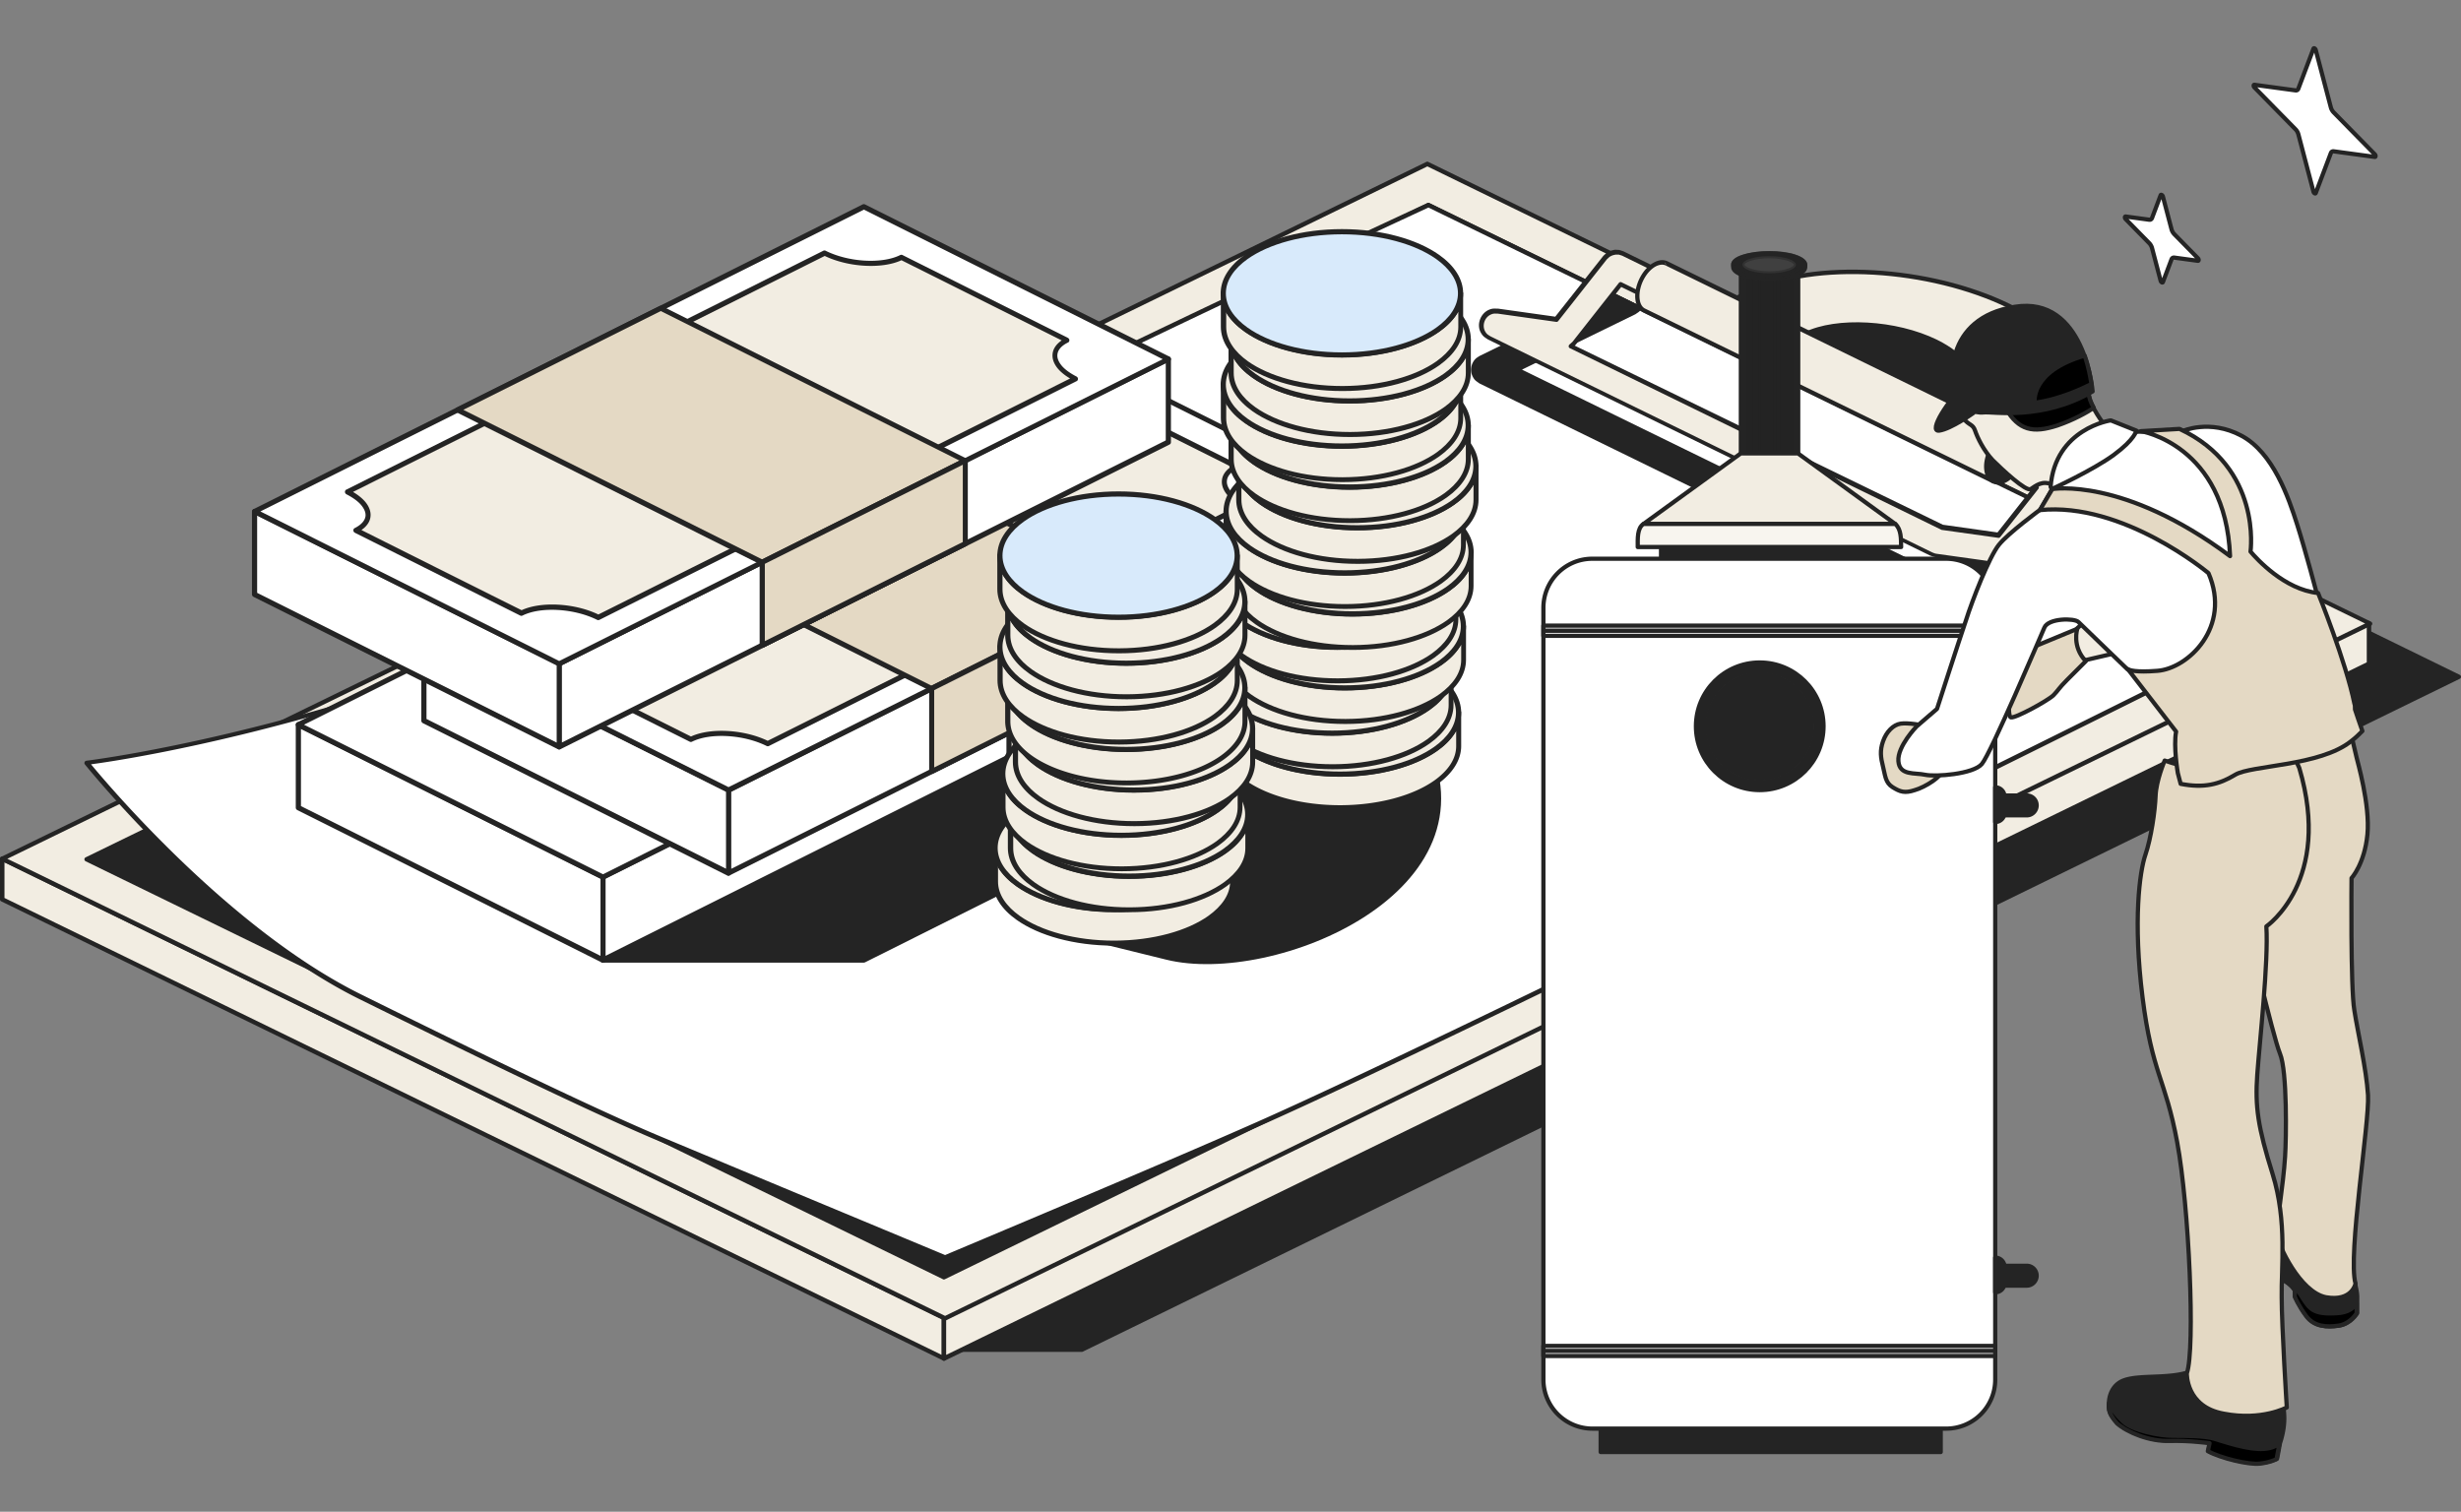 <svg width="700" height="430" fill="none" xmlns="http://www.w3.org/2000/svg"><rect width="100%" height="100%" fill="#808080" stroke="none"/><path fill-rule="evenodd" clip-rule="evenodd" d="M268.82 383.916h38.962L699.44 192.518l-105.087-51.399c1.323-17.048-7.426-32.264-35.707-44.02l-187.385 12.367-102.441 274.45z" fill="#242424"/><path fill-rule="evenodd" clip-rule="evenodd" d="M268.21 383.712c-.05.204-.05.407.051.56a.625.625 0 0 0 .509.254h38.962c.102 0 .204 0 .255-.051l391.657-191.397a.625.625 0 0 0 .356-.56.626.626 0 0 0-.356-.56s-97.813-47.836-104.73-51.195c1.119-17.099-7.681-32.417-36.165-44.223-.102-.051-.203-.051-.305-.051l-187.385 12.366c-.255 0-.458.153-.56.407L268.21 383.712zm1.526-.407c6.104-16.387 97.813-262.135 101.933-273.178l186.877-12.366c27.823 11.603 36.47 26.514 35.198 43.307 0 .255.102.509.356.611l103.967 50.839L307.63 383.305h-37.894z" fill="#242424"/><path fill-rule="evenodd" clip-rule="evenodd" d="M591.2 117.558c.153 5.598-3.611 10.839-11.495 14.707l-18.566 9.058c-18.107 8.855-51.22 7.074-73.906-4.02-22.635-11.094-26.348-27.277-8.189-36.132l18.566-9.058c18.107-8.855 51.22-7.074 73.906 4.02 7.477 3.664 12.919 7.888 16.124 12.214l3.56 1.017v8.194z" fill="#F2EDE2"/><path fill-rule="evenodd" clip-rule="evenodd" d="M591.81 117.609V109.364c0-.305-.204-.508-.458-.61l-3.357-.967c-3.306-4.326-8.749-8.55-16.226-12.214-22.838-11.145-56.205-12.926-74.466-4.02l-18.565 9.058c-7.528 3.664-11.343 8.601-11.801 13.893-.305 3.206.661 6.514 2.798 9.822 3.153 4.784 8.952 9.567 17.192 13.588 22.838 11.145 56.205 12.926 74.466 4.02l18.565-9.058c8.139-4.021 11.954-9.466 11.852-15.267zm-.611.559a.587.587 0 0 1-.61-.61c.153 5.394-3.56 10.381-11.139 14.096l-18.566 9.059c-18.006 8.804-50.864 6.972-73.347-4.021-8.036-3.918-13.631-8.498-16.683-13.129-1.984-3.003-2.9-6.056-2.594-9.008.457-4.936 4.12-9.414 11.088-12.824l18.566-9.058c18.006-8.805 50.864-6.972 73.347 4.02 7.375 3.613 12.716 7.735 15.92 12.01.102.102.204.203.356.254l3.103.865v7.736c-.102.356.203.61.559.61z" fill="#242424"/><path fill-rule="evenodd" clip-rule="evenodd" d="M571.464 87.074c-22.635-11.094-55.544-12.977-73.449-4.224l-19.481 9.517c-17.853 8.753-13.988 24.834 8.647 35.928 22.635 11.094 55.544 12.977 73.449 4.224l19.481-9.516c17.904-8.804 13.988-24.885-8.647-35.929z" fill="#F2EDE2"/><path fill-rule="evenodd" clip-rule="evenodd" d="M571.719 86.464c-22.838-11.145-56.002-13.028-74.008-4.224l-19.481 9.517c-7.427 3.613-11.14 8.498-11.547 13.74-.254 3.155.763 6.463 2.951 9.771 3.204 4.784 9.003 9.516 17.294 13.537 22.838 11.145 56.001 13.028 74.008 4.224l19.481-9.517c7.426-3.613 11.139-8.499 11.546-13.74.254-3.155-.763-6.463-2.95-9.771-3.205-4.733-9.003-9.466-17.294-13.537zm-.509 1.17c8.037 3.92 13.683 8.5 16.786 13.13 2.034 3.003 2.95 6.056 2.746 8.957-.356 4.885-3.967 9.313-10.834 12.722l-19.481 9.517c-17.752 8.651-50.407 6.768-72.889-4.224-8.037-3.919-13.683-8.499-16.785-13.13-2.035-3.002-2.951-6.056-2.747-8.956.356-4.886 3.967-9.313 10.834-12.723l19.481-9.516c17.701-8.702 50.356-6.769 72.889 4.224z" fill="#242424"/><path fill-rule="evenodd" clip-rule="evenodd" d="M550.661 97.202c-11.495-5.598-28.128-6.565-37.182-2.137l-9.867 4.834c-9.054 4.428-7.071 12.57 4.374 18.168 11.495 5.598 28.128 6.565 37.182 2.137l9.868-4.834c9.054-4.377 7.121-12.519-4.375-18.168z" fill="#242424"/><path fill-rule="evenodd" clip-rule="evenodd" d="M550.966 96.642c-11.648-5.7-28.586-6.615-37.742-2.137l-9.868 4.835c-3.865 1.883-5.798 4.478-6.002 7.226-.102 1.679.407 3.41 1.526 5.14 1.628 2.443 4.629 4.885 8.851 6.972 11.648 5.7 28.586 6.616 37.741 2.137l9.868-4.834c3.866-1.883 5.798-4.479 6.002-7.227.102-1.679-.407-3.409-1.526-5.14-1.628-2.442-4.629-4.885-8.85-6.972zm-.56 1.17c4.018 1.935 6.816 4.225 8.393 6.515.966 1.476 1.424 2.901 1.322 4.326-.203 2.391-1.933 4.529-5.341 6.157l-9.867 4.835c-8.902 4.376-25.331 3.358-36.623-2.138-4.018-1.933-6.816-4.224-8.393-6.514-.966-1.475-1.424-2.9-1.322-4.325.203-2.392 1.933-4.529 5.341-6.158l9.867-4.835c8.902-4.376 25.331-3.41 36.623 2.138z" fill="#242424"/><path fill-rule="evenodd" clip-rule="evenodd" d="M268.464 374.858.611 244.274v11.552L268.464 386.41v-11.552z" fill="#F2EDE2"/><path fill-rule="evenodd" clip-rule="evenodd" d="M269.125 374.858a.627.627 0 0 0-.356-.56L.916 243.714a.647.647 0 0 0-.61 0c-.204.102-.306.305-.306.56v11.552c0 .254.153.458.356.56L268.21 386.969a.542.542 0 0 0 .611-.05c.203-.102.305-.306.305-.56v-11.501zm-1.272.407v10.127S12.157 260.711 1.272 255.419v-10.127l266.581 129.973z" fill="#242424"/><path fill-rule="evenodd" clip-rule="evenodd" d="m268.463 374.857 405.392-197.606v11.552L268.463 386.409v-11.552z" fill="#F2EDE2"/><path fill-rule="evenodd" clip-rule="evenodd" d="M268.209 374.298a.625.625 0 0 0-.356.559v11.553c0 .203.102.407.306.559.203.102.406.153.61.051l405.34-197.606a.625.625 0 0 0 .356-.56v-11.552c0-.203-.102-.407-.305-.559-.203-.102-.407-.153-.61-.051L268.209 374.298zm.916.967S652.034 188.6 673.194 178.269v10.127c-13.073 6.362-383.265 186.869-404.069 196.996v-10.127z" fill="#242424"/><path fill-rule="evenodd" clip-rule="evenodd" d="M406.002 46.618.611 244.275 268.82 375.011l405.34-197.606L406.002 46.618z" fill="#F2EDE2"/><path fill-rule="evenodd" clip-rule="evenodd" d="M406.256 46.057c-.153-.102-.356-.102-.56 0L.356 243.714a.627.627 0 0 0-.356.56c0 .254.153.458.356.56L268.514 375.57c.153.102.356.102.56 0l405.34-197.606a.625.625 0 0 0 .356-.56.623.623 0 0 0-.356-.559L406.256 46.057zm-.255 1.273 266.735 130.024L268.82 374.298 2.085 244.274 406.001 47.329z" fill="#242424"/><path fill-rule="evenodd" clip-rule="evenodd" d="M406.306 58.373 24.669 244.427l243.794 118.879 381.688-186.054L406.306 58.373z" fill="#242424"/><path fill-rule="evenodd" clip-rule="evenodd" d="M406.562 57.762c-.153-.101-.356-.101-.56 0L24.365 243.867a.627.627 0 0 0-.356.56c0 .254.153.458.356.56L268.21 363.866c.153.102.356.102.56 0l381.637-186.054a.627.627 0 0 0 .356-.56.628.628 0 0 0-.356-.56L406.562 57.762zm-.255 1.273L648.677 177.2 268.464 362.594 26.094 244.427 406.307 59.035z" fill="#242424"/><path fill-rule="evenodd" clip-rule="evenodd" d="M406.306 58.373s-123.143 56.742-208.138 101.475c-89.572 47.073-173.499 57.149-173.499 57.149s37.386 46.514 77.721 66.463c32.604 16.132 67.142 32.875 85.351 40.457 22.94 9.568 81.078 33.791 81.078 33.791s60.478-25.292 89.217-38.066c63.632-28.193 292.115-142.441 292.115-142.441L406.306 58.373z" fill="#fff"/><path fill-rule="evenodd" clip-rule="evenodd" d="M406.562 57.762c-.153-.101-.357-.101-.56 0 0 0-123.143 56.743-208.189 101.475-89.369 47.073-173.245 57.15-173.245 57.15-.254.051-.407.152-.508.407-.102.203-.051.458.101.661 0 0 37.487 46.616 77.925 66.666 32.655 16.132 67.192 32.875 85.351 40.458 22.94 9.567 81.078 33.791 81.078 33.791a.866.866 0 0 0 .509 0s60.478-25.343 89.216-38.066c63.632-28.193 292.116-142.441 292.116-142.441a.627.627 0 0 0 .356-.56.628.628 0 0 0-.356-.56L406.562 57.763zm-.255 1.273L648.728 177.2c-17.497 8.753-229.959 114.808-290.946 141.831-27.67 12.264-84.791 36.183-88.962 37.964-4.12-1.73-58.799-24.478-80.824-33.689-18.158-7.583-52.696-24.326-85.3-40.458-36.927-18.27-71.414-58.931-76.805-65.445 10.325-1.374 89.013-13.129 172.583-57.098 82.655-43.409 201.373-98.269 207.833-101.271z" fill="#242424"/><path fill-rule="evenodd" clip-rule="evenodd" d="m458.189 83.716 8.037 3.918c-.102.153-.255.306-.356.458-.306.306-.713.51-1.069.764l-33.367 16.335 118.616 58.015 35.351-17.252 7.732 3.766c-.458.916-.865 1.018-1.73 1.68l-39.623 19.389c-.356.101-.712.305-1.119.356-1.068.153-1.323-.051-2.289-.356l-127.213-62.29c-.864-.61-1.169-.661-1.678-1.628-.763-1.425-.407-3.257.712-4.377.305-.254.661-.458.966-.712l37.03-18.066z" fill="#242424"/><path fill-rule="evenodd" clip-rule="evenodd" d="M458.495 83.105a.552.552 0 0 0-.56 0l-37.029 18.117c-.051 0-.051.05-.102.05-.356.255-.763.458-1.068.764-1.323 1.272-1.73 3.46-.814 5.14.559 1.068.915 1.17 1.882 1.883.051 0 .051.05.102.05l127.161 62.188c.051 0 .051.051.102.051 1.119.356 1.424.56 2.594.356.407-.051.814-.254 1.221-.356.051 0 .051 0 .102-.051l39.623-19.389c.051 0 .051-.051.102-.051.966-.712 1.424-.865 1.933-1.934.152-.305 0-.712-.306-.865l-7.731-3.766a.549.549 0 0 0-.559 0l-35.046 17.15c-5.951-2.901-105.239-51.45-117.192-57.302l32.197-15.725c.051 0 .051-.05.102-.05.407-.306.814-.51 1.17-.866.152-.153.305-.356.407-.509.101-.153.152-.356.101-.509-.051-.203-.152-.305-.356-.407l-8.036-3.97zm6.714 4.732c-.204.153-.509.306-.712.458L431.18 104.58a.628.628 0 0 0-.356.56c0 .254.153.458.356.56l118.617 58.014c.152.102.356.102.559 0l35.046-17.149 6.816 3.307c-.305.357-.611.509-1.119.865l-39.522 19.339c-.305.101-.661.254-.967.305-.915.153-1.169-.051-1.983-.305-2.594-1.273-124.466-60.865-127.111-62.137-.712-.509-1.017-.56-1.475-1.374-.61-1.171-.356-2.697.61-3.613.255-.255.56-.407.865-.611l36.724-17.964 6.969 3.46z" fill="#242424"/><path fill-rule="evenodd" clip-rule="evenodd" d="M570.193 123.664c2.848-1.374 5.188.407 5.188 3.97 0 3.613-2.34 7.633-5.188 9.058-2.848 1.374-5.188-.407-5.188-3.969 0-3.613 2.34-7.634 5.188-9.059z" fill="#242424"/><path fill-rule="evenodd" clip-rule="evenodd" d="M569.887 123.104c-3.052 1.476-5.544 5.802-5.544 9.619 0 2.035.712 3.562 1.78 4.376 1.119.865 2.645 1.018 4.324.204 3.052-1.476 5.544-5.802 5.544-9.619 0-2.035-.712-3.562-1.78-4.376-1.068-.865-2.594-1.018-4.324-.204zm.56 1.12c1.17-.56 2.238-.56 3.001.051.814.611 1.271 1.781 1.271 3.359 0 3.358-2.136 7.175-4.832 8.498-1.17.56-2.238.56-3.001-.051-.814-.61-1.271-1.781-1.271-3.358 0-3.359 2.187-7.176 4.832-8.499z" fill="#242424"/><path fill-rule="evenodd" clip-rule="evenodd" d="m460.529 71.757 1.068.356 7.274 3.562c.865.56 1.17.662 1.729 1.527 1.17 1.984.306 4.885-1.983 5.801-1.068.458-2.289.255-3.408-.102l-4.222-2.086-13.276 16.844-.864.815 105.645 51.653 15.972 2.239 10.834-13.689-7.68-3.766-.967-.662c-.661-.763-.915-.966-1.17-1.933-.559-2.189 1.119-4.784 3.561-5.038 1.068-.102 1.322.101 2.289.407l12.156 5.954c1.018.712 1.933 1.577 2.187 2.697.204.763.102 1.578-.152 2.341-.153.356-.407.712-.61 1.018l-15.362 19.44c-.813.763-1.678 1.425-2.746 1.526-.356.051-.712 0-1.068 0l-18.973-2.646c-.661-.153-.661-.153-1.272-.407l-125.94-61.475c-.814-.56-1.17-.662-1.679-1.527-1.221-1.985-.305-4.834 1.831-5.75.967-.408 1.272-.306 2.289-.306l16.633 2.341 13.886-17.608.814-.763c1.017-.509 1.017-.509 2.085-.763.407-.051.763 0 1.119 0z" fill="#F2EDE2"/><path fill-rule="evenodd" clip-rule="evenodd" d="M460.732 71.146c-.05 0-.101-.051-.152-.051-.356 0-.763-.051-1.119-.051h-.153c-1.17.254-1.17.254-2.238.814-.051.051-.101.051-.152.102l-.814.763-.051.051-13.683 17.303-16.276-2.29h-.102c-1.119 0-1.475-.102-2.543.356-2.493 1.12-3.561 4.427-2.137 6.667.611.966.916 1.068 1.882 1.73 0 0 .051.05.102.05l125.788 61.476h.051c.661.254.661.254 1.374.407h.05l18.973 2.646h.102c.407 0 .763.051 1.169 0 1.221-.152 2.239-.865 3.154-1.73l.051-.051 15.361-19.44s.051-.051.051-.102c.203-.356.458-.712.61-1.119a4.479 4.479 0 0 0 .204-2.697c-.305-1.273-1.323-2.29-2.442-3.105 0 0-.051-.051-.101-.051l-12.157-5.954c-.051 0-.051 0-.102-.051-1.068-.356-1.373-.559-2.543-.407-2.798.306-4.781 3.257-4.12 5.802.305 1.119.61 1.323 1.322 2.188.051.051.102.102.153.102l.966.661s.051.051.102.051l6.969 3.41-10.122 12.824-15.514-2.188-104.73-50.941.203-.204c.051 0 .051-.05.051-.05l12.97-16.438 3.764 1.832c.051 0 .051 0 .102.051 1.272.407 2.645.61 3.866.102 2.594-1.069 3.662-4.428 2.289-6.718-.611-1.017-.967-1.12-1.882-1.73 0 0-.051-.05-.102-.05l-7.274-3.563c-.051 0-.05 0-.101-.051l-1.069-.356zm-.305 1.272.967.305 7.172 3.512c.712.509 1.017.56 1.475 1.323 1.017 1.628.203 4.122-1.679 4.885-.915.356-1.984.204-2.95-.102l-4.171-2.035c-.254-.153-.61-.051-.763.153l-13.225 16.793-.864.764c-.153.152-.204.356-.204.56.051.203.153.407.356.458l105.646 51.653c.051.051.102.051.204.051l15.971 2.239c.203.051.458-.051.61-.255l10.835-13.689c.101-.153.152-.356.101-.509-.051-.203-.152-.356-.356-.407l-7.629-3.715-.865-.56c-.509-.61-.763-.763-1.017-1.628-.458-1.832.966-4.021 3.001-4.224.915-.102 1.169.102 1.983.356l12.106 5.903c.865.611 1.679 1.324 1.882 2.29a3.323 3.323 0 0 1-.153 1.985c-.101.305-.356.611-.508.916l-15.31 19.389c-.662.662-1.425 1.222-2.391 1.323-.305.051-.661 0-.966 0l-18.922-2.646c-.56-.102-.56-.153-1.119-.356-1.882-.916-123.194-60.254-125.687-61.475-.712-.458-1.017-.56-1.475-1.323-1.017-1.68-.254-4.072 1.577-4.886.814-.356 1.119-.254 1.984-.254l16.582 2.34c.203.051.457-.05.61-.254l13.835-17.557.712-.662c.814-.457.865-.457 1.781-.661h.864z" fill="#242424"/><path fill-rule="evenodd" clip-rule="evenodd" d="M566.988 136.896 467.7 88.347c-1.221-.61-1.984-2.086-1.984-4.173 0-3.613 2.34-7.633 5.188-9.058 1.221-.611 2.289-.611 3.154-.204l99.288 48.549c-.865-.407-1.984-.407-3.154.204-2.848 1.374-5.188 5.445-5.188 9.058 0 2.087.763 3.563 1.984 4.173z" fill="#F2EDE2"/><path fill-rule="evenodd" clip-rule="evenodd" d="M573.346 124.123c.356 0 .61-.204.661-.509.051-.305-.051-.56-.356-.712l-99.288-48.55c-1.017-.508-2.339-.508-3.713.204-3.052 1.476-5.544 5.802-5.544 9.618 0 2.392.966 4.072 2.34 4.733.102.051.203.051.254.051-.102 0-.203 0-.254-.05l99.287 48.548c.051.051.153.051.255.051h.051a.604.604 0 0 0 .61-.509c.051-.305-.051-.56-.356-.712-1.068-.509-1.628-1.832-1.628-3.613 0-3.359 2.137-7.176 4.832-8.499.967-.458 1.883-.56 2.645-.204 0 .153.102.153.204.153zm-99.542-48.6 96.744 47.328a3.545 3.545 0 0 0-.661.254c-3.052 1.476-5.544 5.802-5.544 9.618 0 .866.152 1.68.356 2.341l-96.745-47.276c-1.068-.51-1.627-1.832-1.627-3.614 0-3.358 2.136-7.175 4.832-8.498 1.017-.458 1.933-.51 2.645-.153zm-6.053 13.486s-.509-1.069-.56-.916l.56.916zm6.307-13.435s-.508-1.069-.559-.916l.559.916zM171.514 273.055h74.161l166.276-83.154-132.655-66.361-107.782 149.515z" fill="#242424"/><path fill-rule="evenodd" clip-rule="evenodd" d="M170.904 272.648a.69.69 0 0 0-.051.763c.102.254.356.407.661.407h74.161c.102 0 .203-.051.305-.051l166.277-83.205c.254-.102.407-.356.407-.662 0-.254-.153-.508-.407-.661l-132.604-66.31a.777.777 0 0 0-.916.204L170.904 272.648zm2.035-.306 106.612-147.886L410.324 189.9l-164.802 82.442h-72.583z" fill="#242424"/><path fill-rule="evenodd" clip-rule="evenodd" d="m344.759 162.776-173.245 86.717v23.562l173.245-86.666v-23.613z" fill="#fff"/><path fill-rule="evenodd" clip-rule="evenodd" d="M345.472 162.776c0-.254-.152-.458-.356-.61-.203-.153-.458-.153-.712-.051L171.21 248.832c-.254.101-.407.356-.407.661v23.613c0 .255.153.458.356.611.203.152.458.152.712.051l173.245-86.717c.254-.102.407-.356.407-.662v-23.613h-.051zm-1.424 1.171v21.984l-171.821 85.954V249.9l171.821-85.953z" fill="#242424"/><path fill-rule="evenodd" clip-rule="evenodd" d="m84.892 206.135 86.622 43.358v23.562l-86.622-43.307v-23.613z" fill="#fff"/><path fill-rule="evenodd" clip-rule="evenodd" d="M85.198 205.473c-.204-.101-.51-.102-.713.051-.203.153-.356.356-.356.611v23.613c0 .254.153.509.407.661l86.623 43.359c.203.101.508.101.712-.051.203-.153.356-.356.356-.611v-23.613c0-.254-.153-.509-.407-.661l-86.622-43.359zm.406 1.832 85.199 42.595v21.985L85.604 229.29v-21.985z" fill="#242424"/><path fill-rule="evenodd" clip-rule="evenodd" d="m84.892 206.134 173.245-86.665 86.622 43.307-173.245 86.717-86.622-43.359z" fill="#fff"/><path fill-rule="evenodd" clip-rule="evenodd" d="M84.536 205.473c-.254.101-.407.356-.407.661 0 .306.153.509.407.662l86.623 43.358a.752.752 0 0 0 .661 0l173.296-86.716c.254-.102.407-.357.407-.662 0-.255-.153-.509-.407-.662l-86.623-43.358a.752.752 0 0 0-.661 0L84.536 205.473zm1.933.661s163.428-81.729 171.668-85.851l84.995 42.544-171.617 85.851-85.046-42.544z" fill="#242424"/><path fill-rule="evenodd" clip-rule="evenodd" d="m200.406 148.323 86.623 43.359-57.782 28.905-86.623-43.358 57.782-28.906z" fill="#F2EDE2"/><path fill-rule="evenodd" clip-rule="evenodd" d="M200.711 147.713a.752.752 0 0 0-.661 0l-57.731 28.905c-.255.102-.407.356-.407.662 0 .305.152.509.407.661l86.622 43.359a.759.759 0 0 0 .661 0l57.732-28.906c.254-.102.407-.356.407-.662 0-.254-.153-.508-.407-.661l-86.623-43.358zm-.305 1.424 84.995 42.545-56.155 28.091-84.994-42.544 56.154-28.092z" fill="#242424"/><path fill-rule="evenodd" clip-rule="evenodd" d="M214.851 170.002c15.921 0 28.891 6.463 28.891 14.453 0 7.99-12.919 14.453-28.891 14.453-15.92 0-28.891-6.463-28.891-14.453 0-7.99 12.92-14.453 28.891-14.453z" fill="#F2EDE2"/><path fill-rule="evenodd" clip-rule="evenodd" d="M214.851 169.29c-9.715 0-18.362 2.392-23.702 6.056-3.714 2.544-5.901 5.751-5.901 9.109 0 3.359 2.137 6.565 5.901 9.11 5.34 3.664 13.987 6.055 23.702 6.055 9.716 0 18.363-2.391 23.703-6.055 3.714-2.545 5.901-5.751 5.901-9.11 0-3.358-2.137-6.565-5.901-9.109-5.391-3.664-13.987-6.056-23.703-6.056zm0 1.425c9.41 0 17.752 2.29 22.89 5.801 3.255 2.24 5.239 4.937 5.239 7.939 0 3.003-1.984 5.7-5.239 7.939-5.189 3.512-13.48 5.802-22.89 5.802-9.409 0-17.751-2.29-22.889-5.802-3.255-2.239-5.239-4.936-5.239-7.939 0-3.002 1.984-5.699 5.239-7.939 5.138-3.511 13.48-5.801 22.889-5.801z" fill="#242424"/><path fill-rule="evenodd" clip-rule="evenodd" d="M380.518 138.044 207.222 224.71v23.613l173.296-86.666v-23.613z" fill="#fff"/><path fill-rule="evenodd" clip-rule="evenodd" d="M381.23 138.044c0-.255-.153-.458-.356-.611-.204-.153-.458-.153-.713-.051l-173.244 86.666c-.255.101-.407.356-.407.661v23.613c0 .255.152.458.356.611.203.153.457.153.712.051l173.245-86.666c.254-.102.407-.356.407-.661v-23.613zm-1.475 1.17v21.985l-171.821 85.953v-21.985l171.821-85.953z" fill="#242424"/><path fill-rule="evenodd" clip-rule="evenodd" d="m120.6 181.351 86.622 43.358v23.613L120.6 204.964v-23.613z" fill="#fff"/><path fill-rule="evenodd" clip-rule="evenodd" d="M120.904 180.741c-.203-.102-.508-.102-.712.051-.203.152-.356.356-.356.61v23.613c0 .255.153.509.407.662l86.622 43.358c.204.102.509.102.712-.051.204-.152.357-.356.357-.61v-23.613c0-.255-.153-.509-.407-.662l-86.623-43.358zm.407 1.781 85.198 42.595v21.984l-85.198-42.595v-21.984z" fill="#242424"/><path fill-rule="evenodd" clip-rule="evenodd" d="m120.6 181.35 173.245-86.665 86.673 43.358-173.296 86.666L120.6 181.35z" fill="#fff"/><path fill-rule="evenodd" clip-rule="evenodd" d="M120.294 180.741c-.254.102-.407.356-.407.662 0 .254.153.509.407.661l86.623 43.359a.759.759 0 0 0 .661 0l173.245-86.666c.254-.102.407-.356.407-.662 0-.254-.153-.509-.407-.661L294.2 94.075a.754.754 0 0 0-.661 0l-173.245 86.666zm1.933.611L293.895 95.5s74.262 37.15 84.995 42.544c-15.412 7.736-163.784 81.933-171.668 85.852l-84.995-42.544z" fill="#242424"/><path fill-rule="evenodd" clip-rule="evenodd" d="M149.44 186.746c5.341-2.698 4.272-7.583-2.442-10.942l135.707-67.887c6.714 3.359 16.48 3.919 21.872 1.221l47.05 23.562c-5.341 2.698-4.273 7.583 2.441 10.942l-135.707 67.836c-6.714-3.359-16.48-3.918-21.871-1.221l-47.05-23.511z" fill="#F2EDE2"/><path fill-rule="evenodd" clip-rule="evenodd" d="M149.135 186.084c-.255.101-.407.356-.407.661 0 .255.152.509.407.662l47.05 23.562a.752.752 0 0 0 .661 0c5.188-2.595 14.7-2.036 21.21 1.221a.754.754 0 0 0 .662 0l135.706-67.887c.255-.102.407-.356.407-.662 0-.254-.152-.508-.407-.661-1.882-.967-3.357-2.036-4.272-3.155-.814-1.018-1.272-2.036-1.17-3.054.102-1.323 1.119-2.544 3.001-3.46.254-.102.407-.356.407-.662 0-.254-.153-.509-.407-.661l-47.05-23.512a.759.759 0 0 0-.661 0c-5.188 2.596-14.7 2.036-21.211-1.221a.752.752 0 0 0-.661 0l-135.707 67.887c-.254.102-.407.357-.407.662 0 .254.153.509.407.661 1.882.967 3.357 2.036 4.273 3.156.814 1.017 1.272 2.035 1.17 3.053-.153 1.272-1.17 2.494-3.001 3.41zm1.831.61c1.628-1.119 2.492-2.493 2.594-3.918.102-1.069-.203-2.188-.916-3.308-.813-1.272-2.187-2.494-4.069-3.613l134.181-67.124c6.765 3.257 16.328 3.766 21.821 1.221 3.713 1.832 38.657 19.338 45.575 22.799-1.628 1.12-2.493 2.494-2.594 3.918-.102 1.069.203 2.189.915 3.308.814 1.273 2.187 2.494 4.069 3.614l-134.18 67.123c-6.765-3.256-16.328-3.765-21.821-1.221l-45.575-22.799z" fill="#242424"/><path fill-rule="evenodd" clip-rule="evenodd" d="m236.113 123.59 86.622 43.359-57.731 28.854-86.622-43.307 57.731-28.906z" fill="#E4D9C4"/><path fill-rule="evenodd" clip-rule="evenodd" d="M236.419 122.929a.754.754 0 0 0-.662 0l-57.731 28.905c-.254.102-.407.357-.407.662 0 .254.153.509.407.662l86.622 43.358a.754.754 0 0 0 .662 0l57.782-28.957c.254-.101.407-.356.407-.661 0-.255-.153-.509-.407-.662l-86.673-43.307zm-.306 1.476 84.995 42.544-56.154 28.091-84.995-42.544 56.154-28.091z" fill="#242424"/><path fill-rule="evenodd" clip-rule="evenodd" d="M322.735 190.511v-23.562l-57.732 28.855v23.613l57.732-28.906z" fill="#E4D9C4"/><path fill-rule="evenodd" clip-rule="evenodd" d="M323.092 191.174c.254-.102.406-.357.406-.662v-23.613c0-.254-.152-.458-.356-.611-.203-.152-.457-.152-.712-.051l-57.731 28.906c-.254.102-.407.356-.407.662v23.613c0 .254.153.458.356.61.204.153.458.153.712.051l57.732-28.905zm-1.069-1.069-56.307 28.193v-21.985l56.307-28.193v21.985z" fill="#242424"/><path fill-rule="evenodd" clip-rule="evenodd" d="M274.566 154.633V131.02l-57.731 28.906v23.613l57.731-28.906z" fill="#F2EDE2"/><path fill-rule="evenodd" clip-rule="evenodd" d="M274.872 155.295c.255-.102.407-.357.407-.662V131.02c0-.254-.152-.458-.356-.611-.203-.152-.458-.152-.712-.05l-57.731 28.905c-.255.102-.407.356-.407.662v23.613c0 .254.152.458.356.61.203.153.458.153.712.051l57.731-28.905zm-1.017-1.12s-48.525 24.275-56.307 28.193v-21.984l56.307-28.193v21.984z" fill="#242424"/><path fill-rule="evenodd" clip-rule="evenodd" d="M344.759 179.52v6.87l-57.731 28.905v-6.87l57.731-28.905z" fill="#F2EDE2"/><path fill-rule="evenodd" clip-rule="evenodd" d="M345.472 179.519c0-.255-.153-.458-.356-.611-.204-.153-.458-.153-.712-.051l-57.732 28.906c-.254.101-.407.356-.407.661v6.87c0 .255.153.458.356.611.204.153.458.153.713.051l57.782-28.906c.254-.101.407-.356.407-.661v-6.87h-.051zm-1.424 1.17v5.293l-56.308 28.193v-5.293l56.308-28.193z" fill="#242424"/><path fill-rule="evenodd" clip-rule="evenodd" d="m300 226-3.5 11.5 9.002 18.555-2.905 9.738 29.167 7.187c30.555 7.529 95.691-19.291 73.708-63.263L371 163.5 300 226z" fill="#242424"/><path fill-rule="evenodd" clip-rule="evenodd" d="M347.354 202.674v9.567c0 9.669 15.107 17.506 33.774 17.506h.204c18.515-.05 33.52-7.888 33.52-17.506v-9.567c0 9.669-15.107 17.506-33.775 17.506-18.667 0-33.723-7.837-33.723-17.506z" fill="#F2EDE2"/><path fill-rule="evenodd" clip-rule="evenodd" d="M414.902 201.962c.305-.051.61.051.712.56V212.191c0 4.071-2.492 7.837-6.765 10.89-6.206 4.428-16.175 7.329-27.467 7.329h-.203c-11.343 0-21.414-2.901-27.671-7.329-4.323-3.053-6.816-6.87-6.816-10.941v-9.669c.051-.509.407-.611.712-.56.306-.051.611.051.713.56v.102c0 3.664 2.339 7.023 6.205 9.771 6.053 4.274 15.819 7.022 26.806 7.022 10.986 0 20.752-2.748 26.805-7.022 3.866-2.748 6.206-6.107 6.206-9.771v-.102a.659.659 0 0 1 .763-.509zm-66.836 5.954c1.17 2.087 3.001 3.97 5.391 5.649 6.257 4.427 16.328 7.328 27.671 7.328s21.414-2.901 27.67-7.328c2.391-1.679 4.222-3.613 5.392-5.649v4.326c0 3.664-2.34 6.972-6.155 9.72-6.002 4.275-15.717 7.023-26.653 7.074h-.203c-10.987 0-20.753-2.749-26.806-7.023-3.866-2.748-6.206-6.107-6.206-9.771v-4.326h-.101z" fill="#242424"/><path fill-rule="evenodd" clip-rule="evenodd" d="M381.128 185.117c-18.616 0-33.774 7.837-33.774 17.506s15.107 17.506 33.774 17.506c18.668 0 33.774-7.837 33.774-17.506 0-9.618-15.157-17.506-33.774-17.506z" fill="#F2EDE2"/><path fill-rule="evenodd" clip-rule="evenodd" d="M381.127 184.404c-11.342 0-21.414 2.901-27.67 7.328-4.323 3.054-6.816 6.871-6.816 10.942s2.493 7.888 6.816 10.941c6.256 4.428 16.328 7.328 27.67 7.328 11.343 0 21.414-2.9 27.671-7.328 4.323-3.053 6.816-6.87 6.816-10.941 0-4.071-2.493-7.888-6.816-10.942-6.257-4.427-16.328-7.328-27.671-7.328zm0 1.476c10.987 0 20.753 2.748 26.806 7.023 3.866 2.748 6.205 6.107 6.205 9.771 0 3.664-2.339 7.023-6.205 9.771-6.053 4.274-15.819 7.023-26.806 7.023-10.986 0-20.752-2.749-26.805-7.023-3.866-2.748-6.206-6.107-6.206-9.771 0-3.664 2.34-7.023 6.206-9.771 6.053-4.275 15.819-7.023 26.805-7.023z" fill="#242424"/><path fill-rule="evenodd" clip-rule="evenodd" d="M345.167 191.02v9.567c0 9.67 15.106 17.507 33.774 17.507h.203c18.515-.051 33.52-7.888 33.52-17.507v-9.567c0 9.669-15.107 17.506-33.774 17.506s-33.723-7.837-33.723-17.506z" fill="#F2EDE2"/><path fill-rule="evenodd" clip-rule="evenodd" d="M412.715 190.358c.305-.051.61.051.712.56V200.587c0 4.071-2.492 7.837-6.765 10.89-6.206 4.428-16.175 7.329-27.467 7.329h-.203c-11.343 0-21.414-2.901-27.671-7.329-4.323-3.053-6.816-6.87-6.816-10.941v-9.669c.051-.509.407-.611.712-.56.306-.051.611.051.713.56v.102c0 3.664 2.339 7.023 6.205 9.771 6.053 4.274 15.819 7.022 26.806 7.022 10.986 0 20.752-2.748 26.805-7.022 3.866-2.748 6.206-6.107 6.206-9.771v-.102c.102-.458.458-.611.763-.509zm-66.785 5.903c1.169 2.087 3.001 3.97 5.391 5.649 6.257 4.427 16.328 7.328 27.671 7.328 11.342 0 21.414-2.901 27.67-7.328 2.391-1.679 4.222-3.613 5.392-5.649v4.326c0 3.664-2.34 6.972-6.155 9.72-6.002 4.275-15.717 7.023-26.653 7.074h-.204c-10.986 0-20.752-2.748-26.805-7.023-3.866-2.748-6.206-6.107-6.206-9.771v-4.326h-.101z" fill="#242424"/><path fill-rule="evenodd" clip-rule="evenodd" d="M378.941 173.463c-18.617 0-33.774 7.837-33.774 17.507 0 9.669 15.106 17.506 33.774 17.506 18.667 0 33.774-7.837 33.774-17.506 0-9.619-15.158-17.507-33.774-17.507z" fill="#F2EDE2"/><path fill-rule="evenodd" clip-rule="evenodd" d="M378.941 172.751c-11.343 0-21.414 2.901-27.67 7.328-4.324 3.054-6.816 6.87-6.816 10.941 0 4.072 2.492 7.888 6.816 10.942 6.256 4.427 16.327 7.328 27.67 7.328s21.414-2.901 27.67-7.328c4.324-3.054 6.816-6.87 6.816-10.942 0-4.071-2.492-7.887-6.816-10.941-6.256-4.427-16.327-7.328-27.67-7.328zm0 1.476c10.987 0 20.753 2.748 26.806 7.023 3.865 2.748 6.205 6.106 6.205 9.77 0 3.665-2.34 7.023-6.205 9.771-6.053 4.275-15.819 7.023-26.806 7.023s-20.753-2.748-26.806-7.023c-3.865-2.748-6.205-6.106-6.205-9.771 0-3.664 2.34-7.022 6.205-9.77 6.053-4.275 15.819-7.023 26.806-7.023z" fill="#242424"/><path fill-rule="evenodd" clip-rule="evenodd" d="M348.779 178.145v9.567c0 9.67 15.106 17.507 33.774 17.507h.203c18.515-.051 33.52-7.888 33.52-17.507v-9.567c0 9.669-15.107 17.506-33.774 17.506s-33.723-7.837-33.723-17.506z" fill="#F2EDE2"/><path fill-rule="evenodd" clip-rule="evenodd" d="M416.276 177.483c.305-.051.61.05.712.559v9.669c0 4.072-2.493 7.837-6.765 10.891-6.206 4.427-16.175 7.328-27.467 7.328h-.204c-11.342 0-21.414-2.901-27.67-7.328-4.323-3.054-6.816-6.87-6.816-10.941v-9.67c.051-.508.407-.61.712-.559.305-.051.611.051.712.559v.102c0 3.664 2.34 7.023 6.206 9.771 6.053 4.275 15.819 7.023 26.806 7.023 10.986 0 20.752-2.748 26.805-7.023 3.866-2.748 6.206-6.107 6.206-9.771v-.102c.152-.458.457-.61.763-.508zm-66.786 5.903c1.17 2.086 3.001 3.969 5.392 5.649 6.256 4.427 16.328 7.328 27.67 7.328 11.343 0 21.414-2.901 27.671-7.328 2.39-1.68 4.221-3.614 5.391-5.649v4.325c0 3.665-2.339 6.972-6.154 9.72-6.002 4.275-15.717 7.023-26.653 7.074h-.204c-10.986 0-20.753-2.748-26.805-7.023-3.866-2.748-6.206-6.106-6.206-9.771v-4.325h-.102z" fill="#242424"/><path fill-rule="evenodd" clip-rule="evenodd" d="M382.501 160.639c-18.616 0-33.774 7.837-33.774 17.506s15.107 17.506 33.774 17.506 33.774-7.837 33.774-17.506-15.107-17.506-33.774-17.506z" fill="#F2EDE2"/><path fill-rule="evenodd" clip-rule="evenodd" d="M382.501 159.875c-11.343 0-21.414 2.901-27.671 7.329-4.323 3.053-6.816 6.87-6.816 10.941 0 4.071 2.493 7.888 6.816 10.941 6.257 4.428 16.328 7.329 27.671 7.329 11.342 0 21.414-2.901 27.67-7.329 4.323-3.053 6.816-6.87 6.816-10.941 0-4.071-2.493-7.888-6.816-10.941-6.206-4.428-16.277-7.329-27.67-7.329zm0 1.476c10.986 0 20.752 2.748 26.805 7.023 3.866 2.748 6.206 6.107 6.206 9.771 0 3.664-2.34 7.023-6.206 9.771-6.053 4.275-15.819 7.023-26.805 7.023-10.987 0-20.753-2.748-26.806-7.023-3.866-2.748-6.206-6.107-6.206-9.771 0-3.664 2.34-7.023 6.206-9.771 6.053-4.275 15.819-7.023 26.806-7.023z" fill="#242424"/><path fill-rule="evenodd" clip-rule="evenodd" d="M346.591 166.593v9.568c0 9.669 15.107 17.506 33.774 17.506h.204c18.514-.051 33.519-7.888 33.519-17.506v-9.568c0 9.669-15.106 17.507-33.774 17.507-18.667 0-33.723-7.838-33.723-17.507z" fill="#F2EDE2"/><path fill-rule="evenodd" clip-rule="evenodd" d="M414.088 165.932c.305-.051.61.051.712.56V176.161c0 4.071-2.492 7.837-6.765 10.89-6.205 4.428-16.175 7.328-27.467 7.328h-.203c-11.343 0-21.414-2.9-27.671-7.328-4.323-3.053-6.815-6.87-6.815-10.941v-9.669c.05-.509.406-.611.712-.56.305-.051.61.051.712.56v.101c0 3.665 2.34 7.023 6.205 9.771 6.053 4.275 15.819 7.023 26.806 7.023s20.753-2.748 26.806-7.023c3.865-2.748 6.205-6.106 6.205-9.771v-.101c.153-.458.458-.611.763-.509zm-66.785 5.903c1.17 2.087 3.001 3.969 5.391 5.649 6.257 4.427 16.328 7.328 27.671 7.328s21.414-2.901 27.67-7.328c2.391-1.68 4.222-3.613 5.392-5.649v4.326c0 3.664-2.34 6.972-6.155 9.72-6.002 4.274-15.717 7.022-26.653 7.073h-.203c-10.987 0-20.753-2.748-26.806-7.022-3.866-2.749-6.206-6.107-6.206-9.771v-4.326h-.101z" fill="#242424"/><path fill-rule="evenodd" clip-rule="evenodd" d="M380.365 149.036c-18.616 0-33.774 7.837-33.774 17.506s15.107 17.506 33.774 17.506 33.774-7.837 33.774-17.506c-.051-9.618-15.157-17.506-33.774-17.506z" fill="#F2EDE2"/><path fill-rule="evenodd" clip-rule="evenodd" d="M380.365 148.323c-11.343 0-21.414 2.901-27.671 7.328-4.323 3.054-6.815 6.871-6.815 10.942s2.492 7.888 6.815 10.941c6.257 4.428 16.328 7.328 27.671 7.328s21.414-2.9 27.67-7.328c4.324-3.053 6.816-6.87 6.816-10.941 0-4.071-2.492-7.888-6.816-10.942-6.256-4.427-16.327-7.328-27.67-7.328zm0 1.476c10.987 0 20.753 2.748 26.805 7.023 3.866 2.748 6.206 6.107 6.206 9.771 0 3.664-2.34 7.023-6.206 9.771-6.052 4.274-15.818 7.022-26.805 7.022s-20.753-2.748-26.806-7.022c-3.866-2.748-6.205-6.107-6.205-9.771 0-3.664 2.339-7.023 6.205-9.771 6.002-4.275 15.768-7.023 26.806-7.023z" fill="#242424"/><path fill-rule="evenodd" clip-rule="evenodd" d="M350.914 157.076v9.567c0 9.669 15.107 17.506 33.774 17.506h.203c18.515-.051 33.52-7.888 33.52-17.506v-9.567c0 9.669-15.107 17.506-33.774 17.506-18.616.051-33.723-7.837-33.723-17.506z" fill="#F2EDE2"/><path fill-rule="evenodd" clip-rule="evenodd" d="M418.411 156.415c.306-.051.611.051.713.559v9.67c0 4.071-2.493 7.837-6.765 10.89-6.206 4.427-16.175 7.328-27.467 7.328h-.204c-11.343 0-21.414-2.901-27.67-7.328-4.324-3.053-6.816-6.87-6.816-10.941v-9.669c.051-.509.407-.611.712-.56.305-.051.61.051.712.56v.101c0 3.664 2.34 7.023 6.206 9.771 6.053 4.275 15.819 7.023 26.805 7.023 10.987 0 20.753-2.748 26.806-7.023 3.866-2.748 6.205-6.107 6.205-9.771v-.101c.153-.458.458-.56.763-.509zm-66.785 5.954c1.17 2.086 3.001 3.969 5.392 5.649 6.256 4.427 16.327 7.328 27.67 7.328s21.414-2.901 27.671-7.328c2.39-1.68 4.221-3.614 5.391-5.649v4.325c0 3.665-2.34 6.972-6.154 9.72-6.002 4.275-15.718 7.023-26.653 7.074h-.204c-10.987 0-20.753-2.748-26.806-7.023-3.865-2.748-6.205-6.106-6.205-9.771v-4.325h-.102z" fill="#242424"/><path fill-rule="evenodd" clip-rule="evenodd" d="M384.688 139.57c-18.616 0-33.774 7.837-33.774 17.506 0 9.67 15.107 17.507 33.774 17.507 18.616 0 33.774-7.837 33.774-17.507-.051-9.669-15.158-17.506-33.774-17.506z" fill="#F2EDE2"/><path fill-rule="evenodd" clip-rule="evenodd" d="M384.688 138.857c-11.343 0-21.414 2.901-27.67 7.329-4.324 3.053-6.816 6.87-6.816 10.941 0 4.071 2.492 7.888 6.816 10.941 6.256 4.428 16.327 7.328 27.67 7.328s21.414-2.9 27.671-7.328c4.323-3.053 6.815-6.87 6.815-10.941 0-4.071-2.492-7.888-6.815-10.941-6.257-4.428-16.328-7.329-27.671-7.329zm0 1.425c10.987 0 20.753 2.748 26.806 7.023 3.866 2.748 6.205 6.107 6.205 9.771 0 3.664-2.339 7.023-6.205 9.771-6.053 4.275-15.819 7.023-26.806 7.023s-20.753-2.748-26.805-7.023c-3.866-2.748-6.206-6.107-6.206-9.771 0-3.664 2.34-7.023 6.206-9.771 6.002-4.224 15.768-7.023 26.805-7.023z" fill="#242424"/><path fill-rule="evenodd" clip-rule="evenodd" d="M348.727 145.422v9.567c0 9.669 15.107 17.506 33.774 17.506h.203c18.515-.05 33.52-7.887 33.52-17.506v-9.567c0 9.669-15.107 17.506-33.774 17.506s-33.723-7.837-33.723-17.506z" fill="#F2EDE2"/><path fill-rule="evenodd" clip-rule="evenodd" d="M416.224 144.761c.305-.051.61.051.712.56v9.669c0 4.071-2.492 7.837-6.765 10.891-6.206 4.427-16.175 7.328-27.467 7.328h-.203c-11.343 0-21.414-2.901-27.671-7.328-4.323-3.054-6.816-6.87-6.816-10.942v-9.669c.051-.509.407-.61.712-.56.306-.05.611.051.713.56v.102c0 3.664 2.339 7.023 6.205 9.771 6.053 4.275 15.819 7.023 26.806 7.023 10.986 0 20.752-2.748 26.805-7.023 3.866-2.748 6.206-6.107 6.206-9.771v-.102c.152-.458.458-.56.763-.509zm-66.785 5.955c1.169 2.086 3.001 3.969 5.391 5.648 6.257 4.428 16.328 7.328 27.671 7.328 11.342 0 21.414-2.9 27.67-7.328 2.391-1.679 4.222-3.613 5.392-5.648v4.325c0 3.664-2.34 6.972-6.155 9.72-6.002 4.275-15.717 7.023-26.653 7.074h-.204c-10.986 0-20.752-2.748-26.805-7.023-3.866-2.748-6.206-6.107-6.206-9.771v-4.325h-.101z" fill="#242424"/><path fill-rule="evenodd" clip-rule="evenodd" d="M382.501 127.916c-18.616 0-33.774 7.837-33.774 17.506s15.107 17.506 33.774 17.506 33.774-7.837 33.774-17.506c-.051-9.669-15.158-17.506-33.774-17.506z" fill="#F2EDE2"/><path fill-rule="evenodd" clip-rule="evenodd" d="M382.501 127.204c-11.343 0-21.414 2.9-27.671 7.328-4.323 3.053-6.816 6.87-6.816 10.941 0 4.071 2.493 7.888 6.816 10.941 6.257 4.428 16.328 7.329 27.671 7.329 11.342 0 21.414-2.901 27.67-7.329 4.323-3.053 6.816-6.87 6.816-10.941 0-4.071-2.493-7.888-6.816-10.941-6.256-4.428-16.328-7.328-27.67-7.328zm0 1.425c10.986 0 20.752 2.748 26.805 7.022 3.866 2.748 6.206 6.107 6.206 9.771 0 3.664-2.34 7.023-6.206 9.771-6.053 4.275-15.819 7.023-26.805 7.023-10.987 0-20.753-2.748-26.806-7.023-3.866-2.748-6.206-6.107-6.206-9.771 0-3.664 2.34-7.023 6.206-9.771 6.002-4.224 15.768-7.022 26.806-7.022z" fill="#242424"/><path fill-rule="evenodd" clip-rule="evenodd" d="M352.288 132.598v9.568c0 9.669 15.107 17.506 33.774 17.506h.203c18.515-.051 33.52-7.888 33.52-17.506v-9.568c0 9.669-15.107 17.506-33.774 17.506s-33.723-7.837-33.723-17.506z" fill="#F2EDE2"/><path fill-rule="evenodd" clip-rule="evenodd" d="M419.124 132.497c.051-.509.407-.611.712-.56.305-.051.61.051.712.56V142.166c0 4.071-2.492 7.837-6.765 10.89-6.205 4.428-16.175 7.329-27.467 7.329h-.203c-11.343 0-21.414-2.901-27.671-7.329-4.323-3.053-6.816-6.87-6.816-10.941v-9.669c.051-.509.407-.611.713-.56.305-.051.61.051.712.56v.102c0 3.664 2.339 7.023 6.205 9.771 6.053 4.274 15.819 7.023 26.806 7.023s20.753-2.749 26.805-7.023c3.866-2.748 6.206-6.107 6.206-9.771.051 0 .051-.051.051-.051zM353 137.84c1.17 2.087 3.001 3.97 5.391 5.649 6.257 4.428 16.328 7.328 27.671 7.328s21.414-2.9 27.67-7.328c2.391-1.679 4.222-3.613 5.392-5.649v4.326c0 3.664-2.34 6.972-6.155 9.72-6.002 4.275-15.717 7.023-26.653 7.074h-.203c-10.987 0-20.753-2.748-26.806-7.023-3.866-2.748-6.205-6.107-6.205-9.771v-4.326H353z" fill="#242424"/><path fill-rule="evenodd" clip-rule="evenodd" d="M386.062 115.041c-18.617 0-33.774 7.837-33.774 17.506s15.107 17.506 33.774 17.506 33.774-7.837 33.774-17.506c0-9.619-15.158-17.506-33.774-17.506z" fill="#F2EDE2"/><path fill-rule="evenodd" clip-rule="evenodd" d="M386.062 114.329c-11.343 0-21.414 2.9-27.67 7.328-4.324 3.053-6.816 6.87-6.816 10.941 0 4.071 2.492 7.888 6.816 10.941 6.256 4.428 16.327 7.329 27.67 7.329s21.414-2.901 27.67-7.329c4.324-3.053 6.816-6.87 6.816-10.941 0-4.071-2.492-7.888-6.816-10.941-6.256-4.428-16.327-7.328-27.67-7.328zm0 1.475c10.987 0 20.753 2.748 26.806 7.023 3.865 2.748 6.205 6.107 6.205 9.771 0 3.664-2.34 7.023-6.205 9.771-6.053 4.275-15.819 7.023-26.806 7.023s-20.753-2.748-26.806-7.023c-3.865-2.748-6.205-6.107-6.205-9.771 0-3.664 2.34-7.023 6.205-9.771 6.053-4.275 15.819-7.023 26.806-7.023z" fill="#242424"/><path fill-rule="evenodd" clip-rule="evenodd" d="M350.101 120.996v9.567c0 9.669 15.106 17.506 33.774 17.506h.203c18.515-.051 33.52-7.888 33.52-17.506v-9.567c0 9.669-15.107 17.506-33.774 17.506s-33.723-7.837-33.723-17.506z" fill="#F2EDE2"/><path fill-rule="evenodd" clip-rule="evenodd" d="M417.648 120.334c.305-.051.611.051.712.559v9.67c0 4.071-2.492 7.837-6.765 10.89-6.205 4.427-16.175 7.328-27.467 7.328h-.203c-11.343 0-21.414-2.901-27.67-7.328-4.324-3.053-6.816-6.87-6.816-10.941v-9.669c.051-.509.407-.611.712-.56.305-.051.61.051.712.56v.101c0 3.664 2.34 7.023 6.205 9.771 6.053 4.275 15.819 7.023 26.806 7.023s20.753-2.748 26.806-7.023c3.866-2.748 6.205-6.107 6.205-9.771v-.101c.102-.458.458-.56.763-.509zm-66.836 5.954c1.17 2.086 3.001 3.969 5.392 5.649 6.256 4.427 16.327 7.328 27.67 7.328s21.414-2.901 27.67-7.328c2.391-1.68 4.222-3.614 5.392-5.649v4.325c0 3.665-2.34 6.972-6.154 9.72-6.003 4.275-15.718 7.023-26.654 7.074h-.203c-10.987 0-20.753-2.748-26.806-7.023-3.865-2.748-6.205-6.106-6.205-9.771v-4.325h-.102z" fill="#242424"/><path fill-rule="evenodd" clip-rule="evenodd" d="M383.875 103.49c-18.617 0-33.774 7.837-33.774 17.506s15.106 17.506 33.774 17.506c18.667 0 33.774-7.837 33.774-17.506s-15.158-17.506-33.774-17.506z" fill="#F2EDE2"/><path fill-rule="evenodd" clip-rule="evenodd" d="M383.875 102.778c-11.343 0-21.414 2.901-27.67 7.328-4.324 3.053-6.816 6.87-6.816 10.941 0 4.072 2.492 7.888 6.816 10.942 6.256 4.427 16.327 7.328 27.67 7.328s21.414-2.901 27.67-7.328c4.324-3.054 6.816-6.87 6.816-10.942 0-4.071-2.492-7.888-6.816-10.941-6.256-4.427-16.327-7.328-27.67-7.328zm0 1.425c10.987 0 20.753 2.748 26.806 7.023 3.865 2.748 6.205 6.106 6.205 9.77 0 3.665-2.34 7.023-6.205 9.771-6.053 4.275-15.819 7.023-26.806 7.023s-20.753-2.748-26.806-7.023c-3.865-2.748-6.205-6.106-6.205-9.771 0-3.664 2.34-7.022 6.205-9.77 6.053-4.224 15.819-7.023 26.806-7.023z" fill="#242424"/><path fill-rule="evenodd" clip-rule="evenodd" d="M347.914 109.341v9.568c0 9.669 15.106 17.506 33.774 17.506h.203c18.515-.051 33.52-7.888 33.52-17.506v-9.568c0 9.67-15.107 17.507-33.774 17.507s-33.723-7.837-33.723-17.507z" fill="#F2EDE2"/><path fill-rule="evenodd" clip-rule="evenodd" d="M415.461 108.679c.305-.051.611.051.712.56v9.669c0 4.071-2.492 7.837-6.765 10.891-6.205 4.427-16.175 7.328-27.467 7.328h-.203c-11.343 0-21.414-2.901-27.67-7.328-4.324-3.054-6.816-6.87-6.816-10.942v-9.669c.051-.509.407-.61.712-.56.305-.05.61.051.712.56v.102c0 3.664 2.34 7.023 6.205 9.771 6.053 4.275 15.819 7.023 26.806 7.023s20.753-2.748 26.806-7.023c3.865-2.748 6.205-6.107 6.205-9.771v-.102c.102-.458.458-.56.763-.509zm-66.785 5.954c1.17 2.087 3.001 3.97 5.392 5.649 6.256 4.428 16.327 7.328 27.67 7.328s21.414-2.9 27.67-7.328c2.391-1.679 4.222-3.613 5.392-5.649v4.326c0 3.664-2.34 6.972-6.155 9.72-6.002 4.275-15.717 7.023-26.653 7.074h-.203c-10.987 0-20.753-2.748-26.806-7.023-3.865-2.748-6.205-6.107-6.205-9.771v-4.326h-.102z" fill="#242424"/><path fill-rule="evenodd" clip-rule="evenodd" d="M381.688 91.835c-18.617 0-33.774 7.838-33.774 17.507s15.106 17.506 33.774 17.506c18.667 0 33.774-7.837 33.774-17.506 0-9.67-15.158-17.507-33.774-17.507z" fill="#F2EDE2"/><path fill-rule="evenodd" clip-rule="evenodd" d="M381.688 91.124c-11.343 0-21.414 2.9-27.67 7.328-4.324 3.053-6.816 6.87-6.816 10.941 0 4.071 2.492 7.888 6.816 10.941 6.256 4.428 16.327 7.329 27.67 7.329s21.414-2.901 27.67-7.329c4.324-3.053 6.816-6.87 6.816-10.941 0-4.071-2.492-7.888-6.816-10.941-6.256-4.428-16.327-7.328-27.67-7.328zm0 1.424c10.987 0 20.753 2.748 26.806 7.023 3.865 2.748 6.205 6.107 6.205 9.771 0 3.664-2.34 7.023-6.205 9.771-6.053 4.275-15.819 7.023-26.806 7.023s-20.753-2.748-26.806-7.023c-3.865-2.748-6.205-6.107-6.205-9.771 0-3.664 2.34-7.023 6.205-9.77 6.053-4.225 15.819-7.024 26.806-7.024z" fill="#242424"/><path fill-rule="evenodd" clip-rule="evenodd" d="M350.101 96.518v9.567c0 9.669 15.106 17.506 33.774 17.506h.203c18.515-.051 33.52-7.888 33.52-17.506v-9.567c0 9.669-15.107 17.506-33.774 17.506s-33.723-7.837-33.723-17.506z" fill="#F2EDE2"/><path fill-rule="evenodd" clip-rule="evenodd" d="M417.648 95.856c.305-.05.611.051.712.56V106.085c0 4.071-2.492 7.837-6.765 10.89-6.205 4.428-16.175 7.329-27.467 7.329h-.203c-11.343 0-21.414-2.901-27.67-7.329-4.324-3.053-6.816-6.87-6.816-10.941v-9.669c.051-.509.407-.61.712-.56.305-.05.61.051.712.56v.102c0 3.664 2.34 7.023 6.205 9.771 6.053 4.274 15.819 7.022 26.806 7.022s20.753-2.748 26.806-7.022c3.866-2.748 6.205-6.107 6.205-9.771v-.102c.102-.458.458-.61.763-.509zm-66.836 5.903c1.17 2.087 3.001 3.97 5.392 5.649 6.256 4.428 16.327 7.328 27.67 7.328s21.414-2.9 27.67-7.328c2.391-1.679 4.222-3.613 5.392-5.649v4.326c0 3.664-2.34 6.972-6.154 9.72-6.003 4.275-15.718 7.023-26.654 7.074h-.203c-10.987 0-20.753-2.748-26.806-7.023-3.865-2.748-6.205-6.107-6.205-9.771v-4.326h-.102z" fill="#242424"/><path fill-rule="evenodd" clip-rule="evenodd" d="M383.875 78.96c-18.617 0-33.774 7.838-33.774 17.507s15.106 17.506 33.774 17.506c18.667 0 33.774-7.837 33.774-17.506 0-9.619-15.158-17.507-33.774-17.507z" fill="#F2EDE2"/><path fill-rule="evenodd" clip-rule="evenodd" d="M383.875 78.248c-11.343 0-21.414 2.9-27.67 7.328-4.324 3.054-6.816 6.87-6.816 10.942 0 4.071 2.492 7.888 6.816 10.941 6.256 4.427 16.327 7.328 27.67 7.328s21.414-2.901 27.67-7.328c4.324-3.053 6.816-6.87 6.816-10.941 0-4.072-2.492-7.888-6.816-10.942-6.256-4.427-16.327-7.328-27.67-7.328zm0 1.476c10.987 0 20.753 2.748 26.806 7.023 3.865 2.748 6.205 6.106 6.205 9.77 0 3.665-2.34 7.023-6.205 9.771-6.053 4.275-15.819 7.023-26.806 7.023s-20.753-2.748-26.806-7.023c-3.865-2.748-6.205-6.106-6.205-9.77 0-3.665 2.34-7.023 6.205-9.771 6.053-4.275 15.819-7.023 26.806-7.023z" fill="#242424"/><path fill-rule="evenodd" clip-rule="evenodd" d="M347.914 83.44v9.567c0 9.669 15.106 17.506 33.774 17.506h.203c18.515-.051 33.52-7.888 33.52-17.506v-9.568c0 9.67-15.107 17.507-33.774 17.507s-33.723-7.837-33.723-17.507z" fill="#F2EDE2"/><path fill-rule="evenodd" clip-rule="evenodd" d="M415.461 82.776c.305-.05.611.051.712.56V93.005c0 4.072-2.492 7.837-6.765 10.891-6.205 4.427-16.175 7.328-27.467 7.328h-.203c-11.343 0-21.414-2.901-27.67-7.328-4.324-3.054-6.816-6.87-6.816-10.942v-9.669c.051-.508.407-.61.712-.56.305-.05.61.052.712.56v.102c0 3.664 2.34 7.023 6.205 9.771 6.053 4.275 15.819 7.023 26.806 7.023s20.753-2.748 26.806-7.023c3.865-2.748 6.205-6.107 6.205-9.77v-.103c.102-.458.458-.61.763-.508zm-66.785 5.904c1.17 2.086 3.001 3.97 5.392 5.648 6.256 4.428 16.327 7.329 27.67 7.329s21.414-2.901 27.67-7.328c2.391-1.68 4.222-3.614 5.392-5.65v4.326c0 3.665-2.34 6.972-6.155 9.72-6.002 4.275-15.717 7.023-26.653 7.074h-.203c-10.987 0-20.753-2.748-26.806-7.023-3.865-2.748-6.205-6.106-6.205-9.77V88.68h-.102z" fill="#242424"/><path fill-rule="evenodd" clip-rule="evenodd" d="M381.688 65.882c-18.617 0-33.774 7.837-33.774 17.506 0 9.67 15.106 17.506 33.774 17.506 18.667 0 33.774-7.837 33.774-17.506 0-9.67-15.158-17.506-33.774-17.506z" fill="#D8EAFB"/><path fill-rule="evenodd" clip-rule="evenodd" d="M381.688 65.17c-11.343 0-21.414 2.9-27.67 7.328-4.324 3.053-6.816 6.87-6.816 10.941 0 4.072 2.492 7.888 6.816 10.942 6.256 4.427 16.327 7.328 27.67 7.328s21.414-2.9 27.67-7.328c4.324-3.054 6.816-6.87 6.816-10.942 0-4.07-2.492-7.887-6.816-10.94-6.256-4.428-16.327-7.33-27.67-7.33zm0 1.476c10.987 0 20.753 2.748 26.806 7.023 3.865 2.748 6.205 6.106 6.205 9.77 0 3.665-2.34 7.023-6.205 9.771-6.053 4.275-15.819 7.023-26.806 7.023s-20.753-2.748-26.806-7.023c-3.865-2.748-6.205-6.106-6.205-9.77 0-3.665 2.34-7.023 6.205-9.771 6.053-4.275 15.819-7.023 26.806-7.023z" fill="#242424"/><path fill-rule="evenodd" clip-rule="evenodd" d="M283.061 241.198v9.567c0 9.669 15.107 17.506 33.774 17.506h.203c18.515-.051 33.52-7.888 33.52-17.506v-9.567c0 9.669-15.107 17.506-33.774 17.506-18.616 0-33.723-7.837-33.723-17.506z" fill="#F2EDE2"/><path fill-rule="evenodd" clip-rule="evenodd" d="M350.558 240.536c.306-.051.611.051.712.56V250.765c0 4.071-2.492 7.837-6.765 10.89-6.205 4.428-16.175 7.328-27.466 7.328h-.204c-11.343 0-21.414-2.9-27.67-7.328-4.324-3.053-6.816-6.87-6.816-10.941v-9.669c.051-.509.407-.611.712-.56.305-.051.61.051.712.56v.101c0 3.665 2.34 7.023 6.206 9.771 6.052 4.275 15.818 7.023 26.805 7.023s20.753-2.748 26.806-7.023c3.866-2.748 6.205-6.106 6.205-9.771v-.101c.153-.458.458-.611.763-.509zm-66.785 5.903c1.17 2.087 3.001 3.969 5.392 5.649 6.256 4.427 16.327 7.328 27.67 7.328s21.414-2.901 27.67-7.328c2.391-1.68 4.222-3.613 5.392-5.649v4.326c0 3.664-2.34 6.972-6.155 9.72-6.002 4.274-15.717 7.022-26.653 7.073h-.203c-10.987 0-20.753-2.748-26.806-7.022-3.865-2.748-6.205-6.107-6.205-9.771v-4.326h-.102z" fill="#242424"/><path fill-rule="evenodd" clip-rule="evenodd" d="M316.784 223.641c-18.617 0-33.774 7.837-33.774 17.506s15.106 17.506 33.774 17.506c18.616 0 33.774-7.837 33.774-17.506 0-9.618-15.107-17.506-33.774-17.506z" fill="#F2EDE2"/><path fill-rule="evenodd" clip-rule="evenodd" d="M316.784 222.929c-11.343 0-21.414 2.9-27.671 7.328-4.323 3.053-6.815 6.87-6.815 10.941 0 4.071 2.492 7.888 6.815 10.942 6.257 4.427 16.328 7.328 27.671 7.328s21.414-2.901 27.67-7.328c4.324-3.054 6.816-6.871 6.816-10.942s-2.492-7.888-6.816-10.941c-6.205-4.428-16.276-7.328-27.67-7.328zm0 1.476c10.987 0 20.753 2.748 26.806 7.022 3.865 2.748 6.205 6.107 6.205 9.771 0 3.664-2.34 7.023-6.205 9.771-6.053 4.275-15.819 7.023-26.806 7.023s-20.753-2.748-26.806-7.023c-3.866-2.748-6.205-6.107-6.205-9.771 0-3.664 2.339-7.023 6.205-9.771 6.053-4.274 15.819-7.022 26.806-7.022z" fill="#242424"/><path fill-rule="evenodd" clip-rule="evenodd" d="M287.384 231.681v9.567c0 9.669 15.107 17.506 33.774 17.506h.204c18.514-.051 33.52-7.888 33.52-17.506v-9.567c0 9.669-15.107 17.506-33.775 17.506-18.616.051-33.723-7.786-33.723-17.506z" fill="#F2EDE2"/><path fill-rule="evenodd" clip-rule="evenodd" d="M354.882 231.02c.305-.051.61.051.712.559v9.67c0 4.071-2.493 7.837-6.765 10.89-6.206 4.427-16.175 7.328-27.467 7.328h-.203c-11.343 0-21.415-2.901-27.671-7.328-4.323-3.053-6.816-6.87-6.816-10.941v-9.669c.051-.509.407-.611.712-.56.306-.051.611.051.713.56v.101c0 3.664 2.339 7.023 6.205 9.771 6.053 4.275 15.819 7.023 26.806 7.023 10.986 0 20.752-2.748 26.805-7.023 3.866-2.748 6.206-6.107 6.206-9.771v-.101c.152-.458.458-.56.763-.509zm-66.785 5.954c1.169 2.086 3.001 3.969 5.391 5.649 6.256 4.427 16.328 7.328 27.671 7.328 11.342 0 21.413-2.901 27.67-7.328 2.39-1.68 4.222-3.614 5.392-5.649v4.325c0 3.665-2.34 6.972-6.155 9.72-6.002 4.275-15.717 7.023-26.653 7.074h-.204c-10.986 0-20.752-2.748-26.805-7.023-3.866-2.748-6.206-6.106-6.206-9.771v-4.325h-.101z" fill="#242424"/><path fill-rule="evenodd" clip-rule="evenodd" d="M321.158 214.175c-18.616 0-33.774 7.837-33.774 17.506 0 9.67 15.107 17.507 33.774 17.507 18.617 0 33.774-7.837 33.774-17.507-.05-9.618-15.157-17.506-33.774-17.506z" fill="#F2EDE2"/><path fill-rule="evenodd" clip-rule="evenodd" d="M321.159 213.463c-11.343 0-21.415 2.901-27.671 7.328-4.323 3.053-6.816 6.87-6.816 10.941 0 4.072 2.493 7.888 6.816 10.942 6.256 4.427 16.328 7.328 27.671 7.328 11.342 0 21.414-2.901 27.67-7.328 4.323-3.054 6.816-6.87 6.816-10.942 0-4.071-2.493-7.888-6.816-10.941-6.256-4.427-16.328-7.328-27.67-7.328zm0 1.425c10.986 0 20.752 2.748 26.805 7.023 3.866 2.748 6.206 6.106 6.206 9.771 0 3.664-2.34 7.022-6.206 9.77-6.053 4.275-15.819 7.023-26.805 7.023-10.987 0-20.753-2.748-26.806-7.023-3.866-2.748-6.206-6.106-6.206-9.77 0-3.665 2.34-7.023 6.206-9.771 6.002-4.224 15.768-7.023 26.806-7.023z" fill="#242424"/><path fill-rule="evenodd" clip-rule="evenodd" d="M285.197 220.079v9.567c0 9.669 15.106 17.506 33.774 17.506h.203c18.515-.051 33.52-7.888 33.52-17.506v-9.567c0 9.669-15.107 17.506-33.774 17.506-18.617 0-33.723-7.837-33.723-17.506z" fill="#F2EDE2"/><path fill-rule="evenodd" clip-rule="evenodd" d="M352.695 219.366c.305-.051.61.051.712.56V229.595c0 4.071-2.493 7.837-6.765 10.89-6.206 4.428-16.175 7.328-27.467 7.328h-.204c-11.342 0-21.414-2.9-27.67-7.328-4.323-3.053-6.816-6.87-6.816-10.941v-9.669c.051-.509.407-.611.712-.56.306-.051.611.051.712.56v.102c0 3.664 2.34 7.022 6.206 9.77 6.053 4.275 15.819 7.023 26.806 7.023 10.986 0 20.752-2.748 26.805-7.023 3.866-2.748 6.206-6.106 6.206-9.77v-.102c.152-.407.458-.56.763-.509zm-66.786 5.954c1.17 2.086 3.001 3.969 5.392 5.649 6.256 4.427 16.328 7.328 27.67 7.328 11.343 0 21.414-2.901 27.671-7.328 2.39-1.68 4.222-3.613 5.391-5.649v4.326c0 3.664-2.339 6.972-6.154 9.72-6.002 4.274-15.717 7.022-26.653 7.073h-.204c-10.986 0-20.752-2.748-26.805-7.022-3.866-2.749-6.206-6.107-6.206-9.771v-4.326h-.102z" fill="#242424"/><path fill-rule="evenodd" clip-rule="evenodd" d="M318.971 202.521c-18.617 0-33.774 7.838-33.774 17.507s15.106 17.506 33.774 17.506c18.616 0 33.774-7.837 33.774-17.506-.051-9.619-15.158-17.507-33.774-17.507z" fill="#F2EDE2"/><path fill-rule="evenodd" clip-rule="evenodd" d="M318.971 201.809c-11.342 0-21.414 2.9-27.67 7.328-4.323 3.053-6.816 6.87-6.816 10.941 0 4.071 2.493 7.888 6.816 10.941 6.256 4.428 16.328 7.329 27.67 7.329 11.343 0 21.414-2.901 27.671-7.329 4.323-3.053 6.816-6.87 6.816-10.941 0-4.071-2.493-7.888-6.816-10.941-6.257-4.428-16.328-7.328-27.671-7.328zm0 1.475c10.987 0 20.753 2.748 26.806 7.023 3.866 2.748 6.206 6.107 6.206 9.771 0 3.664-2.34 7.023-6.206 9.771-6.053 4.275-15.819 7.023-26.806 7.023-10.986 0-20.752-2.748-26.805-7.023-3.866-2.748-6.206-6.107-6.206-9.771 0-3.664 2.34-7.023 6.206-9.771 6.002-4.275 15.768-7.023 26.805-7.023z" fill="#242424"/><path fill-rule="evenodd" clip-rule="evenodd" d="M288.758 207.204v9.567c0 9.669 15.107 17.506 33.774 17.506h.204c18.514-.051 33.519-7.888 33.519-17.506v-9.567c0 9.669-15.106 17.506-33.774 17.506-18.565 0-33.723-7.837-33.723-17.506z" fill="#F2EDE2"/><path fill-rule="evenodd" clip-rule="evenodd" d="M355.593 207.101c.051-.508.407-.61.713-.559.305-.051.61.051.712.559v9.67c0 4.071-2.493 7.837-6.765 10.89-6.206 4.427-16.175 7.328-27.467 7.328h-.204c-11.342 0-21.414-2.901-27.67-7.328-4.324-3.053-6.816-6.87-6.816-10.941v-9.669c.051-.509.407-.611.712-.56.305-.051.611.051.712.56v.101c0 3.664 2.34 7.023 6.206 9.771 6.053 4.275 15.819 7.023 26.805 7.023 10.987 0 20.753-2.748 26.806-7.023 3.866-2.748 6.206-6.107 6.206-9.771.05 0 .05-.051.05-.051zm-66.124 5.344c1.17 2.086 3.001 3.969 5.392 5.649 6.256 4.427 16.328 7.328 27.67 7.328 11.343 0 21.414-2.901 27.671-7.328 2.39-1.68 4.222-3.614 5.391-5.649v4.326c0 3.664-2.339 6.971-6.154 9.72-6.002 4.274-15.717 7.022-26.653 7.073h-.204c-10.986 0-20.752-2.748-26.805-7.023-3.866-2.748-6.206-6.106-6.206-9.77v-4.326h-.102z" fill="#242424"/><path fill-rule="evenodd" clip-rule="evenodd" d="M322.532 189.646c-18.616 0-33.774 7.837-33.774 17.506s15.107 17.506 33.774 17.506c18.617 0 33.774-7.837 33.774-17.506s-15.157-17.506-33.774-17.506z" fill="#F2EDE2"/><path fill-rule="evenodd" clip-rule="evenodd" d="M322.532 188.934c-11.343 0-21.414 2.9-27.67 7.328-4.324 3.053-6.816 6.87-6.816 10.941 0 4.071 2.492 7.888 6.816 10.941 6.256 4.428 16.327 7.329 27.67 7.329s21.414-2.901 27.671-7.329c4.323-3.053 6.816-6.87 6.816-10.941 0-4.071-2.493-7.888-6.816-10.941-6.257-4.428-16.328-7.328-27.671-7.328zm0 1.475c10.987 0 20.753 2.748 26.806 7.023 3.866 2.748 6.205 6.107 6.205 9.771 0 3.664-2.339 7.023-6.205 9.771-6.053 4.275-15.819 7.023-26.806 7.023-10.986 0-20.752-2.748-26.805-7.023-3.866-2.748-6.206-6.107-6.206-9.771 0-3.664 2.34-7.023 6.206-9.771 6.002-4.275 15.819-7.023 26.805-7.023z" fill="#242424"/><path fill-rule="evenodd" clip-rule="evenodd" d="M286.57 195.651v9.567c0 9.669 15.107 17.506 33.775 17.506h.203c18.515-.05 33.52-7.887 33.52-17.506v-9.567c0 9.669-15.107 17.506-33.774 17.506-18.668 0-33.724-7.837-33.724-17.506z" fill="#F2EDE2"/><path fill-rule="evenodd" clip-rule="evenodd" d="M354.118 194.939c.305-.051.61.051.712.559v9.67c0 4.071-2.492 7.837-6.765 10.89-6.205 4.427-16.175 7.328-27.467 7.328h-.203c-11.343 0-21.414-2.901-27.671-7.328-4.323-3.053-6.815-6.87-6.815-10.941v-9.67c.05-.508.406-.61.712-.559.305-.051.61.051.712.559v.102c0 3.664 2.34 7.023 6.205 9.771 6.053 4.275 15.819 7.023 26.806 7.023s20.753-2.748 26.806-7.023c3.865-2.748 6.205-6.107 6.205-9.771v-.102a.658.658 0 0 1 .763-.508zm-66.836 5.954c1.17 2.086 3.001 3.969 5.392 5.649 6.256 4.427 16.327 7.328 27.67 7.328s21.414-2.901 27.67-7.328c2.391-1.68 4.222-3.614 5.392-5.649v4.325c0 3.664-2.34 6.972-6.155 9.72-6.002 4.275-15.717 7.023-26.653 7.074h-.203c-10.987 0-20.753-2.748-26.806-7.023-3.866-2.748-6.205-6.107-6.205-9.771v-4.325h-.102z" fill="#242424"/><path fill-rule="evenodd" clip-rule="evenodd" d="M320.344 178.093c-18.616 0-33.774 7.837-33.774 17.506 0 9.67 15.107 17.507 33.774 17.507 18.668 0 33.775-7.837 33.775-17.507 0-9.618-15.158-17.506-33.775-17.506z" fill="#F2EDE2"/><path fill-rule="evenodd" clip-rule="evenodd" d="M320.345 177.381c-11.343 0-21.414 2.901-27.671 7.329-4.323 3.053-6.816 6.87-6.816 10.941 0 4.071 2.493 7.888 6.816 10.941 6.257 4.428 16.328 7.328 27.671 7.328s21.414-2.9 27.67-7.328c4.324-3.053 6.816-6.87 6.816-10.941 0-4.071-2.492-7.888-6.816-10.941-6.256-4.428-16.327-7.329-27.67-7.329zm0 1.476c10.986 0 20.752 2.748 26.805 7.023 3.866 2.748 6.206 6.107 6.206 9.771 0 3.664-2.34 7.023-6.206 9.771-6.053 4.275-15.819 7.023-26.805 7.023-10.987 0-20.753-2.748-26.806-7.023-3.866-2.748-6.205-6.107-6.205-9.771 0-3.664 2.339-7.023 6.205-9.771 6.002-4.275 15.819-7.023 26.806-7.023z" fill="#242424"/><path fill-rule="evenodd" clip-rule="evenodd" d="M284.383 183.997v9.567c0 9.669 15.107 17.506 33.775 17.506h.203c18.515-.051 33.52-7.888 33.52-17.506v-9.567c0 9.669-15.107 17.506-33.774 17.506-18.566 0-33.724-7.837-33.724-17.506z" fill="#F2EDE2"/><path fill-rule="evenodd" clip-rule="evenodd" d="M351.932 183.336c.305-.051.61.051.712.56V193.565c0 4.071-2.492 7.837-6.765 10.89-6.205 4.428-16.175 7.329-27.467 7.329h-.203c-11.343 0-21.414-2.901-27.67-7.329-4.324-3.053-6.816-6.87-6.816-10.941v-9.669c.051-.509.407-.611.712-.56.305-.051.61.051.712.56v.102c0 3.664 2.34 7.023 6.205 9.771 6.053 4.274 15.819 7.022 26.806 7.022s20.753-2.748 26.806-7.022c3.865-2.748 6.205-6.107 6.205-9.771v-.102c.102-.458.458-.611.763-.509zm-66.836 5.903c1.17 2.087 3.001 3.97 5.392 5.649 6.256 4.428 16.327 7.328 27.67 7.328s21.414-2.9 27.67-7.328c2.391-1.679 4.222-3.613 5.392-5.649v4.326c0 3.664-2.34 6.972-6.155 9.72-6.002 4.275-15.717 7.023-26.653 7.074h-.203c-10.987 0-20.753-2.748-26.806-7.023-3.865-2.748-6.205-6.107-6.205-9.771v-4.326h-.102z" fill="#242424"/><path fill-rule="evenodd" clip-rule="evenodd" d="M318.158 166.44c-18.617 0-33.775 7.838-33.775 17.507s15.107 17.506 33.775 17.506c18.616 0 33.774-7.837 33.774-17.506 0-9.619-15.158-17.507-33.774-17.507z" fill="#F2EDE2"/><path fill-rule="evenodd" clip-rule="evenodd" d="M318.157 165.727c-11.343 0-21.414 2.901-27.67 7.328-4.324 3.054-6.816 6.87-6.816 10.942 0 4.071 2.492 7.888 6.816 10.941 6.256 4.427 16.327 7.328 27.67 7.328s21.414-2.901 27.67-7.328c4.324-3.053 6.816-6.87 6.816-10.941 0-4.072-2.492-7.888-6.816-10.942-6.256-4.427-16.327-7.328-27.67-7.328zm0 1.476c10.987 0 20.753 2.748 26.806 7.023 3.865 2.748 6.205 6.106 6.205 9.771 0 3.664-2.34 7.022-6.205 9.77-6.053 4.275-15.819 7.023-26.806 7.023s-20.753-2.748-26.806-7.023c-3.865-2.748-6.205-6.106-6.205-9.77 0-3.665 2.34-7.023 6.205-9.771 6.053-4.275 15.819-7.023 26.806-7.023z" fill="#242424"/><path fill-rule="evenodd" clip-rule="evenodd" d="M286.57 171.122v9.567c0 9.669 15.107 17.506 33.775 17.506h.203c18.515-.051 33.52-7.888 33.52-17.506v-9.567c0 9.669-15.107 17.506-33.774 17.506-18.668 0-33.724-7.837-33.724-17.506z" fill="#F2EDE2"/><path fill-rule="evenodd" clip-rule="evenodd" d="M354.118 170.461c.305-.051.61.05.712.559v9.669c0 4.072-2.492 7.838-6.765 10.891-6.205 4.427-16.175 7.328-27.467 7.328h-.203c-11.343 0-21.414-2.901-27.671-7.328-4.323-3.053-6.815-6.87-6.815-10.941v-9.67c.05-.508.406-.61.712-.559.305-.051.61.051.712.559v.102c0 3.664 2.34 7.023 6.205 9.771 6.053 4.275 15.819 7.023 26.806 7.023s20.753-2.748 26.806-7.023c3.865-2.748 6.205-6.107 6.205-9.771v-.102c.102-.458.458-.61.763-.508zm-66.836 5.903c1.17 2.086 3.001 3.969 5.392 5.649 6.256 4.427 16.327 7.328 27.67 7.328s21.414-2.901 27.67-7.328c2.391-1.68 4.222-3.614 5.392-5.649v4.325c0 3.665-2.34 6.972-6.155 9.72-6.002 4.275-15.717 7.023-26.653 7.074h-.203c-10.987 0-20.753-2.748-26.806-7.023-3.866-2.748-6.205-6.106-6.205-9.771v-4.325h-.102z" fill="#242424"/><path fill-rule="evenodd" clip-rule="evenodd" d="M320.344 153.565c-18.616 0-33.774 7.837-33.774 17.506s15.107 17.506 33.774 17.506c18.668 0 33.775-7.837 33.775-17.506 0-9.618-15.158-17.506-33.775-17.506z" fill="#F2EDE2"/><path fill-rule="evenodd" clip-rule="evenodd" d="M320.345 152.853c-11.343 0-21.414 2.9-27.671 7.328-4.323 3.053-6.816 6.87-6.816 10.941 0 4.071 2.493 7.888 6.816 10.941 6.257 4.428 16.328 7.329 27.671 7.329s21.414-2.901 27.67-7.329c4.324-3.053 6.816-6.87 6.816-10.941 0-4.071-2.492-7.888-6.816-10.941-6.256-4.428-16.327-7.328-27.67-7.328zm0 1.475c10.986 0 20.752 2.748 26.805 7.023 3.866 2.748 6.206 6.107 6.206 9.771 0 3.664-2.34 7.023-6.206 9.771-6.053 4.275-15.819 7.023-26.805 7.023-10.987 0-20.753-2.748-26.806-7.023-3.866-2.748-6.205-6.107-6.205-9.771 0-3.664 2.339-7.023 6.205-9.771 6.002-4.275 15.819-7.023 26.806-7.023z" fill="#242424"/><path fill-rule="evenodd" clip-rule="evenodd" d="M284.383 158.043v9.567c0 9.669 15.107 17.507 33.775 17.507h.203c18.515-.051 33.52-7.888 33.52-17.507v-9.567c0 9.669-15.107 17.506-33.774 17.506-18.566 0-33.724-7.837-33.724-17.506z" fill="#F2EDE2"/><path fill-rule="evenodd" clip-rule="evenodd" d="M351.931 157.382c.305-.051.611.051.712.56V167.611c0 4.071-2.492 7.837-6.765 10.89-6.205 4.428-16.175 7.328-27.467 7.328h-.254c-11.343 0-21.414-2.9-27.67-7.328-4.324-3.053-6.816-6.87-6.816-10.941v-9.669c.051-.509.407-.611.712-.56.305-.051.61.051.712.56v.102c0 3.664 2.34 7.022 6.206 9.771 6.052 4.274 15.818 7.022 26.805 7.022s20.753-2.748 26.806-7.022c3.866-2.749 6.205-6.107 6.205-9.771v-.102c.153-.458.509-.611.814-.509zm-66.836 5.903c1.17 2.087 3.001 3.97 5.392 5.649 6.256 4.427 16.327 7.328 27.67 7.328s21.414-2.901 27.67-7.328c2.391-1.679 4.222-3.613 5.392-5.649v4.326c0 3.664-2.34 6.972-6.155 9.72-6.002 4.275-15.717 7.023-26.653 7.074h-.254c-10.987 0-20.753-2.749-26.806-7.023-3.865-2.748-6.205-6.107-6.205-9.771v-4.326h-.051z" fill="#242424"/><path fill-rule="evenodd" clip-rule="evenodd" d="M318.158 140.537c-18.617 0-33.775 7.837-33.775 17.506s15.107 17.506 33.775 17.506c18.616 0 33.774-7.837 33.774-17.506s-15.158-17.506-33.774-17.506z" fill="#D8EAFB"/><path fill-rule="evenodd" clip-rule="evenodd" d="M318.157 139.774c-11.343 0-21.414 2.901-27.67 7.328-4.324 3.053-6.816 6.87-6.816 10.941 0 4.072 2.492 7.888 6.816 10.942 6.256 4.427 16.327 7.328 27.67 7.328s21.414-2.901 27.67-7.328c4.324-3.054 6.816-6.87 6.816-10.942 0-4.071-2.492-7.888-6.816-10.941-6.256-4.427-16.327-7.328-27.67-7.328zm0 1.476c10.987 0 20.753 2.748 26.806 7.023 3.865 2.748 6.205 6.106 6.205 9.77 0 3.665-2.34 7.023-6.205 9.771-6.053 4.275-15.819 7.023-26.806 7.023s-20.753-2.748-26.806-7.023c-3.865-2.748-6.205-6.106-6.205-9.771 0-3.664 2.34-7.022 6.205-9.77 6.053-4.275 15.819-7.023 26.806-7.023z" fill="#242424"/><path fill-rule="evenodd" clip-rule="evenodd" d="m332.298 102.115-173.245 86.717v23.562l173.245-86.666v-23.613z" fill="#fff"/><path fill-rule="evenodd" clip-rule="evenodd" d="M333.061 102.116c0-.255-.153-.458-.356-.611-.204-.153-.458-.153-.712-.051l-173.245 86.717c-.254.102-.407.356-.407.661v23.613c0 .255.153.458.356.611.203.153.458.153.712.051l173.245-86.666c.254-.102.407-.356.407-.661v-23.664zm-1.475 1.17v21.985l-171.821 85.953V189.24l171.821-85.954z" fill="#242424"/><path fill-rule="evenodd" clip-rule="evenodd" d="m72.43 145.473 86.623 43.358v23.563L72.43 169.086v-23.613z" fill="#fff"/><path fill-rule="evenodd" clip-rule="evenodd" d="M72.735 144.812c-.204-.102-.509-.102-.712.051-.204.153-.356.356-.356.611v23.613c0 .254.152.509.407.661l86.622 43.359c.204.101.509.101.712-.051.204-.153.356-.357.356-.611v-23.613c0-.254-.152-.509-.407-.662l-86.622-43.358zm.407 1.832 85.198 42.595v21.985l-85.198-42.595v-21.985z" fill="#242424"/><path fill-rule="evenodd" clip-rule="evenodd" d="m72.43 145.474 173.245-86.666 86.623 43.308-173.245 86.716-86.623-43.358z" fill="#fff"/><path fill-rule="evenodd" clip-rule="evenodd" d="M72.125 144.812c-.254.102-.407.357-.407.662 0 .254.153.509.407.662l86.622 43.307a.754.754 0 0 0 .662 0l173.244-86.666c.255-.102.407-.356.407-.661 0-.255-.152-.509-.407-.662l-86.622-43.307a.754.754 0 0 0-.661 0L72.125 144.812zm1.933.662 171.668-85.851s74.262 37.15 84.995 42.544l-171.669 85.851-84.994-42.544z" fill="#242424"/><path fill-rule="evenodd" clip-rule="evenodd" d="M101.271 150.817c5.341-2.697 4.273-7.582-2.441-10.941l135.706-67.887c6.715 3.358 16.481 3.918 21.872 1.221l47.05 23.562c-5.341 2.697-4.273 7.583 2.442 10.942l-135.707 67.887c-6.714-3.359-16.48-3.919-21.872-1.221l-47.05-23.563z" fill="#F2EDE2"/><path fill-rule="evenodd" clip-rule="evenodd" d="M100.915 150.206c-.254.102-.407.356-.407.661 0 .255.153.509.407.662l47.05 23.562a.752.752 0 0 0 .661 0c5.188-2.595 14.7-2.035 21.211 1.221a.752.752 0 0 0 .661 0l135.707-67.887c.254-.102.407-.356.407-.661 0-.255-.153-.509-.407-.662-1.882-.967-3.357-2.036-4.273-3.155-.814-1.018-1.271-2.036-1.17-3.054.102-1.323 1.119-2.544 3.001-3.46.255-.102.407-.356.407-.662 0-.254-.152-.509-.407-.661l-47.049-23.562a.756.756 0 0 0-.662 0c-5.188 2.595-14.7 2.035-21.21-1.222a.754.754 0 0 0-.661 0L98.525 139.265c-.255.101-.407.356-.407.661 0 .255.152.509.407.662 1.882.967 3.357 2.035 4.272 3.155.814 1.018 1.272 2.035 1.17 3.053-.152 1.273-1.17 2.443-3.052 3.41zm1.882.56c1.628-1.12 2.493-2.494 2.594-3.919.102-1.069-.203-2.188-.915-3.308-.814-1.272-2.187-2.493-4.069-3.613l134.18-67.124c6.765 3.257 16.328 3.766 21.821 1.221l45.575 22.8c-1.628 1.119-2.492 2.493-2.594 3.918-.102 1.068.203 2.188.916 3.308.813 1.272 2.187 2.493 4.069 3.613l-134.181 67.124c-6.765-3.257-16.328-3.766-21.821-1.222-4.069-1.984-45.575-22.798-45.575-22.798z" fill="#242424"/><path fill-rule="evenodd" clip-rule="evenodd" d="m187.944 87.713 86.622 43.308-57.731 28.905-86.673-43.358 57.782-28.855z" fill="#E4D9C4"/><path fill-rule="evenodd" clip-rule="evenodd" d="M188.25 87.052a.753.753 0 0 0-.661 0l-57.732 28.905c-.254.102-.407.357-.407.662 0 .255.153.509.407.662l86.623 43.358a.752.752 0 0 0 .661 0l57.731-28.906c.255-.101.407-.356.407-.661 0-.255-.152-.509-.407-.662L188.25 87.052zm-.305 1.425 84.994 42.544-56.154 28.091-84.995-42.544 56.155-28.091z" fill="#242424"/><path fill-rule="evenodd" clip-rule="evenodd" d="M274.566 154.633V131.02l-57.731 28.906v23.613l57.731-28.906z" fill="#E4D9C4"/><path fill-rule="evenodd" clip-rule="evenodd" d="M274.872 155.295c.255-.102.407-.357.407-.662V131.02c0-.254-.152-.458-.356-.611-.203-.152-.458-.152-.712-.05l-57.731 28.905c-.255.102-.407.356-.407.662v23.613c0 .254.152.458.356.61.203.153.458.153.712.051l57.731-28.905zm-1.017-1.12s-48.525 24.275-56.307 28.193v-21.984l56.307-28.193v21.984z" fill="#242424"/><path d="M658.687 14.23c-.11-.418-.543-.668-.652-.377l-4.294 11.368c-.136.361-.432.54-.809.488l-11.685-1.587c-.297-.04-.297.444 0 .747l11.685 11.905c.378.385.674.904.81 1.422l4.296 16.328c.109.417.542.667.652.377l4.294-11.369c.136-.36.432-.539.809-.488l11.684 1.588c.297.04.297-.445 0-.748L663.792 31.98a3.293 3.293 0 0 1-.809-1.422l-4.296-16.328zM615.215 55.916c-.11-.417-.543-.667-.652-.377l-2.443 6.469c-.137.36-.432.539-.81.487l-6.682-.907c-.297-.04-.297.445 0 .747l6.682 6.809c.378.384.674.904.81 1.422l2.444 9.29c.11.417.543.667.653.377l2.443-6.469c.136-.36.432-.539.809-.487l6.682.907c.297.04.297-.444 0-.747l-6.682-6.808a3.284 3.284 0 0 1-.81-1.423l-2.444-9.29z" fill="#fff" stroke="#242424" stroke-width="1.2"/><path d="M551.521 203.617a3.065 3.065 0 0 1-3.068 3.069h-37.801a3.065 3.065 0 0 1-3.069-3.069v-37.768a3.065 3.065 0 0 1 3.069-3.068h37.768a3.066 3.066 0 0 1 3.069 3.068v37.768h.032zM552.696 252.974a3.065 3.065 0 0 1-3.068 3.068H511.86a3.065 3.065 0 0 1-3.069-3.068v-37.768a3.065 3.065 0 0 1 3.069-3.069h37.768a3.065 3.065 0 0 1 3.068 3.069v37.768zM500.565 261.331a3.065 3.065 0 0 1 3.069 3.068v37.768a3.065 3.065 0 0 1-3.069 3.069h-37.768a3.065 3.065 0 0 1-3.069-3.069v-37.768a3.065 3.065 0 0 1 3.069-3.068h37.768zM549.628 310.622a3.065 3.065 0 0 1 3.068 3.068v37.768a3.065 3.065 0 0 1-3.068 3.069H511.86a3.065 3.065 0 0 1-3.069-3.069V313.69a3.065 3.065 0 0 1 3.069-3.068h37.768z" fill="#F2EDE2" stroke="#242424" stroke-width="1.2" stroke-linejoin="round"/><path d="M495.981 173.766c1.994-.66 4.621-.965 7.249-.965 2.628 0 5.255.305 7.249.965 1.993.66 2.99 1.524 2.99 2.336v.66c0 .863-.997 1.727-2.99 2.336-1.994.66-4.621.965-7.249.965-2.628 0-5.255-.305-7.249-.965-1.993-.66-2.99-1.523-2.99-2.336v-.66c0-.863.997-1.727 2.99-2.336z" fill="#242424" stroke="#242424" stroke-width="1.2" stroke-linejoin="round"/><path opacity=".7" d="M503.32 172.75c2.628 0 5.256.305 7.249.965 1.994.66 2.99 1.523 2.99 2.336 0 .863-.996 1.726-2.99 2.336-1.993.66-4.621.965-7.249.965-2.627 0-5.255-.305-7.248-.965-1.994-.66-2.991-1.524-2.991-2.336 0-.863.997-1.727 2.991-2.336 1.902-.61 4.53-.965 7.248-.965z" fill="#242424" stroke="#242424" stroke-width="1.2" stroke-linejoin="round"/><path d="M509.029 177.727c-1.631.508-3.715.761-5.799.761-2.084 0-4.168-.253-5.799-.761-1.269-.406-1.994-.914-2.265-1.473V75.199c.271-.558.996-1.066 2.265-1.472 1.631-.508 3.715-.762 5.799-.762 2.084 0 4.168.254 5.799.762 1.631.507 2.356 1.167 2.356 1.879h.09v100.293h-.09c0 .66-.816 1.32-2.356 1.828z" fill="#242424" stroke="#242424" stroke-width="1.2" stroke-linejoin="round"/><path opacity=".1" d="M503.23 178.488c-2.084 0-4.168-.253-5.799-.761-.091 0-.091-.051-.181-.051V73.777c.09 0 .09-.05.181-.05 1.631-.508 3.715-.762 5.799-.762 2.084 0 4.168.254 5.799.762.181.05.272.101.453.152v103.695c-.181.051-.272.102-.453.153-1.631.508-3.715.761-5.799.761z" fill="#242424" stroke="#242424" stroke-width="1.2" stroke-linejoin="round"/><path opacity=".1" d="M497.884 177.829V73.575c1.54-.407 3.443-.66 5.346-.66 1.721 0 3.533.203 4.983.558V177.93c-1.45.356-3.171.559-4.983.559-1.903 0-3.806-.203-5.346-.66z" fill="#242424" stroke="#242424" stroke-width="1.2" stroke-linejoin="round"/><path opacity=".1" d="M498.518 177.981V73.422a23.275 23.275 0 0 1 4.712-.507c1.268 0 2.537.101 3.715.304v104.965a22.122 22.122 0 0 1-3.715.305c-1.631 0-3.353-.152-4.712-.508z" fill="#242424" stroke="#242424" stroke-width="1.2" stroke-linejoin="round"/><path opacity=".1" d="M499.062 178.133V73.32c1.268-.254 2.718-.355 4.168-.355.815 0 1.721.05 2.537.152v105.27c-.816.102-1.631.152-2.537.152-1.45-.05-2.9-.152-4.168-.406z" fill="#242424" stroke="#242424" stroke-width="1.2" stroke-linejoin="round"/><path opacity=".1" d="M499.696 178.235V73.219a26.418 26.418 0 0 1 3.534-.254c.453 0 .815 0 1.268.05V178.49c-.453 0-.815.05-1.268.05a38.336 38.336 0 0 1-3.534-.304z" fill="#242424" stroke="#242424" stroke-width="1.2" stroke-linejoin="round"/><path opacity=".1" d="M500.24 178.337V73.117c.996-.1 1.993-.202 2.99-.202v105.574c-.997 0-1.994-.051-2.99-.152z" fill="#242424" stroke="#242424" stroke-width="1.2" stroke-linejoin="round"/><path opacity=".1" d="M500.874 73.066c.362-.05.815-.05 1.178-.101v105.473c-.363 0-.816-.051-1.178-.102V73.066z" fill="#242424" stroke="#242424" stroke-width="1.2" stroke-linejoin="round"/><path d="M503.23 73.117c2.265 0 4.621.305 6.342.864 1.722.558 2.628 1.32 2.628 2.03 0 .712-.906 1.473-2.628 2.032-1.721.559-4.077.863-6.342.863-2.265 0-4.621-.304-6.343-.863-1.721-.559-2.628-1.32-2.628-2.031 0-.711.907-1.473 2.628-2.031 1.812-.61 4.078-.864 6.343-.864z" fill="#242424" stroke="#242424" stroke-width="1.2" stroke-linejoin="round"/><path d="M495.981 73.017c1.993-.66 4.621-.965 7.249-.965 2.627 0 5.255.304 7.248.965 1.994.66 2.99 1.523 2.99 2.336v.66c0 .863-.996 1.726-2.99 2.336-1.993.66-4.621.965-7.248.965-2.628 0-5.256-.305-7.249-.965-1.994-.66-2.99-1.524-2.99-2.336v-.66c-.091-.864.996-1.727 2.99-2.336z" fill="#242424" stroke="#242424" stroke-width="1.2" stroke-linejoin="round"/><path opacity=".7" d="M503.23 72c2.628 0 5.255.305 7.249.965 1.993.66 2.99 1.523 2.99 2.336 0 .863-.997 1.726-2.99 2.336-1.994.66-4.621.965-7.249.965-2.628 0-5.256-.305-7.249-.965-1.993-.66-2.99-1.524-2.99-2.336 0-.864.997-1.727 2.99-2.336 1.993-.61 4.621-.965 7.249-.965z" fill="#242424" stroke="#242424" stroke-width="1.2" stroke-linejoin="round"/><path d="M503.23 72.864c1.902 0 3.896.254 5.346.71 1.449.458 2.265 1.118 2.265 1.727 0 .61-.725 1.27-2.265 1.727-1.45.457-3.444.71-5.346.71-1.903 0-3.897-.253-5.346-.71-1.45-.457-2.266-1.117-2.266-1.727 0-.61.725-1.27 2.266-1.726 1.449-.457 3.443-.711 5.346-.711z" fill="#242424" stroke="#242424" stroke-width="1.2" stroke-linejoin="round"/><path opacity=".5" d="M503.23 72.864c1.902 0 3.896.254 5.346.71 1.449.458 2.265 1.118 2.265 1.727 0 .61-.725 1.27-2.265 1.727-1.45.457-3.444.71-5.346.71-1.903 0-3.897-.253-5.346-.71-1.45-.457-2.266-1.117-2.266-1.727 0-.61.725-1.27 2.266-1.726 1.449-.457 3.443-.711 5.346-.711z" fill="#5D5D5D" stroke="#242424" stroke-width="1.2" stroke-linejoin="round"/><path opacity=".2" d="M503.23 79.364c2.628 0 5.255-.304 7.249-.965a3.94 3.94 0 0 0 .906-.355v.457c-.272.102-.544.254-.906.355-1.994.66-4.621.965-7.249.965-2.628 0-5.255-.304-7.249-.965l-.815-.304v-.457l.815.304c1.994.66 4.621.965 7.249.965z" fill="#242424" stroke="#242424" stroke-width="1.2" stroke-linejoin="round"/><path d="M472.459 163.009h61.631v-10.511h-61.631v10.511zM455.289 413.024h96.722v-10.511h-96.722v10.511z" fill="#242424" stroke="#242424" stroke-width="1.2" stroke-linejoin="round"/><path d="M439 172.9v219.493c0 7.737 6.268 13.971 13.971 13.971h100.574a13.945 13.945 0 0 0 13.971-13.971V172.9c0-7.736-6.267-13.971-13.971-13.971H452.971C445.268 158.896 439 165.164 439 172.9z" fill="#fff" stroke="#242424" stroke-width="1.2" stroke-linejoin="round"/><path d="M567.516 179.429H439v1.436h128.516v-1.436zM567.516 177.959H439v1.437h128.516v-1.437zM567.516 384.265H439v1.436h128.516v-1.436zM567.516 382.829H439v1.436h128.516v-1.436z" fill="#fff" stroke="#242424" stroke-width="1.2" stroke-linejoin="round"/><path d="M495.146 128.962h16.257l27.681 20.076h-71.619l27.681-20.076z" fill="#F2EDE2" stroke="#242424" stroke-width="1.2" stroke-linejoin="round"/><path d="M539.084 149.038h-71.619c-1.828 1.208-1.632 4.211-1.632 6.561h74.916c-.033-2.415.033-5.06-1.665-6.561z" fill="#F8F5EF" stroke="#242424" stroke-width="1.2" stroke-linejoin="round"/><path d="M500.532 224.737c10.024 0 18.15-8.126 18.15-18.149 0-10.024-8.126-18.15-18.15-18.15-10.023 0-18.149 8.126-18.149 18.15 0 10.023 8.126 18.149 18.149 18.149z" fill="#242424" stroke="#242424" stroke-width="1.2" stroke-linejoin="round"/><path d="M500.532 222.452c8.762 0 15.865-7.102 15.865-15.864s-7.103-15.865-15.865-15.865c-8.761 0-15.864 7.103-15.864 15.865s7.103 15.864 15.864 15.864z" fill="#fff" stroke="#242424" stroke-width="1.2" stroke-linejoin="round"/><path d="m493.547 195 8.487 10.609c.261.163.457.391.62.685a2.146 2.146 0 0 1-.816 2.938 2.147 2.147 0 0 1-2.938-.816 2.284 2.284 0 0 1-.261-.882L493.547 195zM499.325 193.465c0 .751.587 1.339 1.338 1.339.751 0 1.338-.588 1.338-1.339 0-.75-.587-1.338-1.338-1.338-.718 0-1.338.588-1.338 1.338z" fill="#F2EDE2" stroke="#242424" stroke-width="1.2" stroke-linejoin="round"/><path d="M492.47 195.391c0 .751.587 1.338 1.338 1.338.751 0 1.338-.587 1.338-1.338 0-.751-.587-1.338-1.338-1.338-.751 0-1.338.62-1.338 1.338zM489.336 201.561a1.338 1.338 0 1 0 0-2.676 1.338 1.338 0 0 0 0 2.676zM486.039 206.588c0 .751.587 1.338 1.338 1.338.751 0 1.339-.587 1.339-1.338 0-.751-.588-1.338-1.339-1.338-.718 0-1.338.587-1.338 1.338zM512.415 206.588c0 .751.587 1.338 1.338 1.338.751 0 1.338-.587 1.338-1.338 0-.751-.587-1.338-1.338-1.338-.751 0-1.338.587-1.338 1.338zM510.782 200.712c0 .751.588 1.339 1.339 1.339s1.338-.588 1.338-1.339c0-.75-.587-1.338-1.338-1.338-.751 0-1.339.588-1.339 1.338zM506.669 195.816c0 .751.588 1.338 1.339 1.338s1.338-.587 1.338-1.338c0-.751-.587-1.338-1.338-1.338-.751 0-1.339.62-1.339 1.338z" fill="#F2EDE2" stroke="#242424" stroke-width="1.2" stroke-linejoin="round"/><path d="M500.532 221.473c8.221 0 14.886-6.664 14.886-14.885s-6.665-14.885-14.886-14.885c-8.22 0-14.885 6.664-14.885 14.885s6.665 14.885 14.885 14.885zM567.516 233.812a2.633 2.633 0 0 0 2.644-2.644v-4.57a2.633 2.633 0 0 0-2.644-2.644v9.858z" fill="#242424" stroke="#242424" stroke-width="1.2" stroke-linejoin="round"/><path d="M576.493 231.919h-6.333v-5.647h6.333a2.808 2.808 0 0 1 2.808 2.807c0 1.567-1.274 2.84-2.808 2.84zM567.516 367.584a2.633 2.633 0 0 0 2.644-2.644v-4.57a2.633 2.633 0 0 0-2.644-2.644v9.858z" fill="#242424" stroke="#242424" stroke-width="1.2" stroke-linejoin="round"/><path d="M576.493 365.691h-6.333v-5.647h6.333a2.808 2.808 0 0 1 2.808 2.807c0 1.567-1.274 2.84-2.808 2.84zM599.887 398.557s.161-4.523 4.361-5.977c4.2-1.454 11.308-.485 17.124-1.939 5.815-1.453 8.4-2.746 8.238-6.3l15.508 1.777s.162 4.523 1.454 6.785c1.131 2.262 5.169 7.916 1.938 17.608l-.807 4.362s-1.777.969-4.846 1.292c-3.07.323-10.824-1.454-14.701-3.554l.485-2.262s-5.654-.807-11.47-.646c-5.654.162-11.954-2.423-14.861-5.007-2.747-2.585-2.585-4.039-2.423-6.139z" fill="#242424" stroke="#242424" stroke-width="1.2" stroke-linejoin="round"/><path d="M599.887 399.04c.808 1.615 1.938 3.392 4.038 5.331 2.747 2.585 10.339 4.038 14.055 4.038 3.715 0 9.046 0 11.792.808 2.746.808 9.531 3.231 14.216 2.908 2.1-.162 3.392-.808 4.361-1.454l-.807 4.362s-1.777.969-4.847 1.292c-3.069.323-10.823-1.454-14.7-3.554l.485-2.262s-5.654-.807-11.47-.646c-5.654.162-11.954-2.423-14.861-5.007-2.262-2.585-2.424-4.039-2.262-5.816z" fill="#000" stroke="#242424" stroke-width="1.2" stroke-linejoin="round"/><path d="M667.25 356.879s3.069 8.077 3.23 11.793v4.846s-1.777 3.069-5.169 3.554c-3.392.484-6.946.323-9.208-2.746-2.261-3.07-3.231-5.493-3.231-5.493v-1.777s-2.1-3.877-8.077-4.038c-5.815-.162-14.215-8.724-13.408-12.439.808-3.716 5.654-5.977 11.793-6.139 6.3-.161 11.469 2.423 11.469 2.423l12.601 10.016z" fill="#242424" stroke="#242424" stroke-width="1.2" stroke-linejoin="round"/><path d="M652.711 367.056s-2.1-3.877-8.077-4.038c-5.493-.162-13.247-7.754-13.408-11.793 3.392 5.493 9.046 9.693 14.215 10.662 5.654.969 7.27 3.877 9.37 7.108 2.1 3.23 3.069 5.007 10.015 4.523 3.07-.162 4.685-1.454 5.493-2.908v2.908s-1.777 3.069-5.169 3.554c-3.393.484-6.947.323-9.208-2.746-2.262-3.07-3.231-5.493-3.231-5.493v-1.777z" fill="#000" stroke="#242424" stroke-width="1.2" stroke-linejoin="round"/><path d="m649.318 220.053 2.585-6.785s11.631-5.008 15.831-8.723c0 0 2.423 10.177 2.585 10.985.161.807 3.877 13.408 3.069 21.808-.808 8.4-4.523 12.439-4.523 12.439s-.323 31.339.808 37.639c.969 6.3 3.392 16.477 3.877 24.069.484 7.593-5.816 45.555-3.554 53.632 0 0-.969 5.169-8.4 3.877-7.431-1.454-13.57-14.862-13.893-17.608-.323-2.746 1.777-14.216 2.262-22.454.323-4.846.646-24.231-1.454-29.239-2.1-5.17-9.531-37.155-9.531-37.155l10.338-42.485z" fill="#E4D9C4" stroke="#242424" stroke-width="1.2" stroke-linejoin="round"/><path d="M615.718 216.337s-2.423 5.654-2.585 10.016c-.161 4.361-1.292 12.115-2.907 16.8-1.616 4.685-3.554 18.739-.808 40.547 2.746 21.808 6.462 22.939 9.854 41.193 3.392 18.254 5.169 58.801 2.746 65.747 0 0-.323 9.531 10.5 11.47 10.824 2.1 17.932-1.777 17.932-1.777s-1.454-23.1-1.454-31.339c-.162-8.239 1.615-21.647-2.585-35.055-4.2-13.407-5.008-19.223-4.362-28.269.647-9.047 3.231-32.147 2.585-42.163 0 0 18.9-12.923 9.369-45.07l-2.423-5.331c.162 0-14.861 10.662-35.862 3.231z" fill="#E4D9C4" stroke="#242424" stroke-width="1.2" stroke-linejoin="round"/><path d="m588.274 182.089 2.585-3.392 9.208-8.4 2.261 15.346-9.046 2.1c0 .323-4.2-2.746-5.008-5.654z" fill="#F2EDE2" stroke="#242424" stroke-width="1.2" stroke-linejoin="round"/><path d="M590.859 178.858s-1.616 5.008 2.423 9.208l-5.331 5.331c-2.423 2.423-2.585 3.069-3.877 4.362-1.454 1.454-10.823 6.623-12.116 6.3-1.292-.323 0-13.57 0-13.57l6.785-6.623 12.116-5.008zM546.92 206.32s-4.2-.808-6.3-.484c-2.1.323-4.039 2.261-5.008 5.007-.969 2.747-.646 4.685 0 7.27.646 2.584.646 4.523 2.746 5.815 2.1 1.293 3.392 1.777 6.3.808 2.908-.808 8.077-4.039 7.593-5.654-.324-1.292-5.331-12.762-5.331-12.762z" fill="#E4D9C4" stroke="#242424" stroke-width="1.2" stroke-linejoin="round"/><path d="M611.213 193.883c-.323 0-6.139-3.554-6.139-3.554s-12.761-12.277-13.892-13.408c-1.131-1.131-8.562-1.131-9.693 1.616-1.13 2.584-15.184 35.7-17.769 38.769-2.423 2.908-13.247 3.716-16.154 3.07-2.908-.646-7.27.323-7.593-3.877-.323-4.2 5.17-9.854 5.17-9.854l5.815-5.008s6.3-19.547 8.239-25.201c1.777-5.653 6.623-18.092 9.369-21.485 2.746-3.392 11.793-10.015 11.793-10.015l3.23-5.654 14.701-12.277 9.208-4.2 13.246-.162s7.754-3.554 16.8 1.293c9.047 4.846 13.408 17.607 15.831 25.2 2.423 7.592 5.654 19.87 5.654 19.87s-38.77 25.362-47.816 24.877z" fill="#fff" stroke="#242424" stroke-width="1.2" stroke-linejoin="round"/><path d="M598.936 121.351s-4.846-6.139-4.846-9.531c0-3.393-10.662-16.8-19.385-15.993-8.885.808-18.416 14.862-18.416 14.862s.969 6.462 2.262 8.4c1.454 1.938 2.584 1.454 3.23 3.392.647 1.939 2.424 5.654 5.008 8.401 2.585 2.584 9.531 9.046 10.824 8.238 1.292-.808 3.392-2.746 6.3-1.131 3.069 1.616 15.023-16.638 15.023-16.638z" fill="#F2EDE2" stroke="#242424" stroke-width="1.2" stroke-linejoin="round"/><path d="M562.266 114.891c.323.323-.969 2.584-.969 2.584s-6.3 4.523-9.693 5.008c-3.392.485 2.746-9.046 7.108-12.762 4.2-3.715 3.554 5.17 3.554 5.17z" fill="#242424" stroke="#242424" stroke-width="1.2" stroke-linejoin="round"/><path d="m577.936 105.196 11.631-1.131c2.746 3.069 4.523 6.3 4.523 7.592 0 1.293.646 2.908 1.454 4.362-1.939 1.292-5.654 3.392-10.339 5.008-6.946 2.261-10.985 1.454-14.7-4.846-3.716-5.977 7.431-10.985 7.431-10.985z" fill="#000" stroke="#242424" stroke-width="1.2" stroke-linejoin="round"/><path d="M557.904 115.697s3.716 1.938 6.3 1.615c2.585-.323 16.639 2.424 31.016-5.977 0 0-2.261-27.3-22.131-24.07-19.869 3.07-19.708 21.647-15.185 28.432z" fill="#242424" stroke="#242424" stroke-width="1.2" stroke-linejoin="round"/><path d="M594.897 109.234c-2.261 1.131-8.884 4.362-16.154 5.331 0 0-1.454-8.885 14.216-13.408 1.131 3.231 1.615 6.139 1.938 8.077z" fill="#000" stroke="#242424" stroke-width="1.2" stroke-linejoin="round"/><path d="m607.659 122.482-7.27-2.908s-15.831 2.262-17.123 18.901l.323.646s11.631-5.331 17.608-9.693c6.139-4.523 6.462-6.946 6.462-6.946z" fill="#fff" stroke="#242424" stroke-width="1.2" stroke-linejoin="round"/><path d="M671.952 207.937c-.969.969-1.938 1.939-3.23 2.908-8.885 7.108-28.432 6.785-32.955 9.531-4.523 2.746-8.885 3.877-15.508 2.584l-.807-3.069s-1.293-7.592-.485-11.792l-13.731-17.77c.485.323 2.261.969 8.4.485 8.723-.646 21.162-12.439 14.539-27.785 0 0-24.231-20.355-47.978-17.932l3.554-5.977s20.193-3.553 50.562 19.062c-1.292-31.662-25.362-35.539-25.362-35.539l10.985-.646c23.585 10.985 20.193 34.893 20.193 34.893 1.777 2.1 9.692 10.823 19.223 11.793 0 0 7.916 19.546 10.339 31.5.161.323.161.969.161 1.616.485 1.615 1.293 3.715 2.1 6.138z" fill="#E4D9C4" stroke="#242424" stroke-width="1.2" stroke-linejoin="round"/></svg>